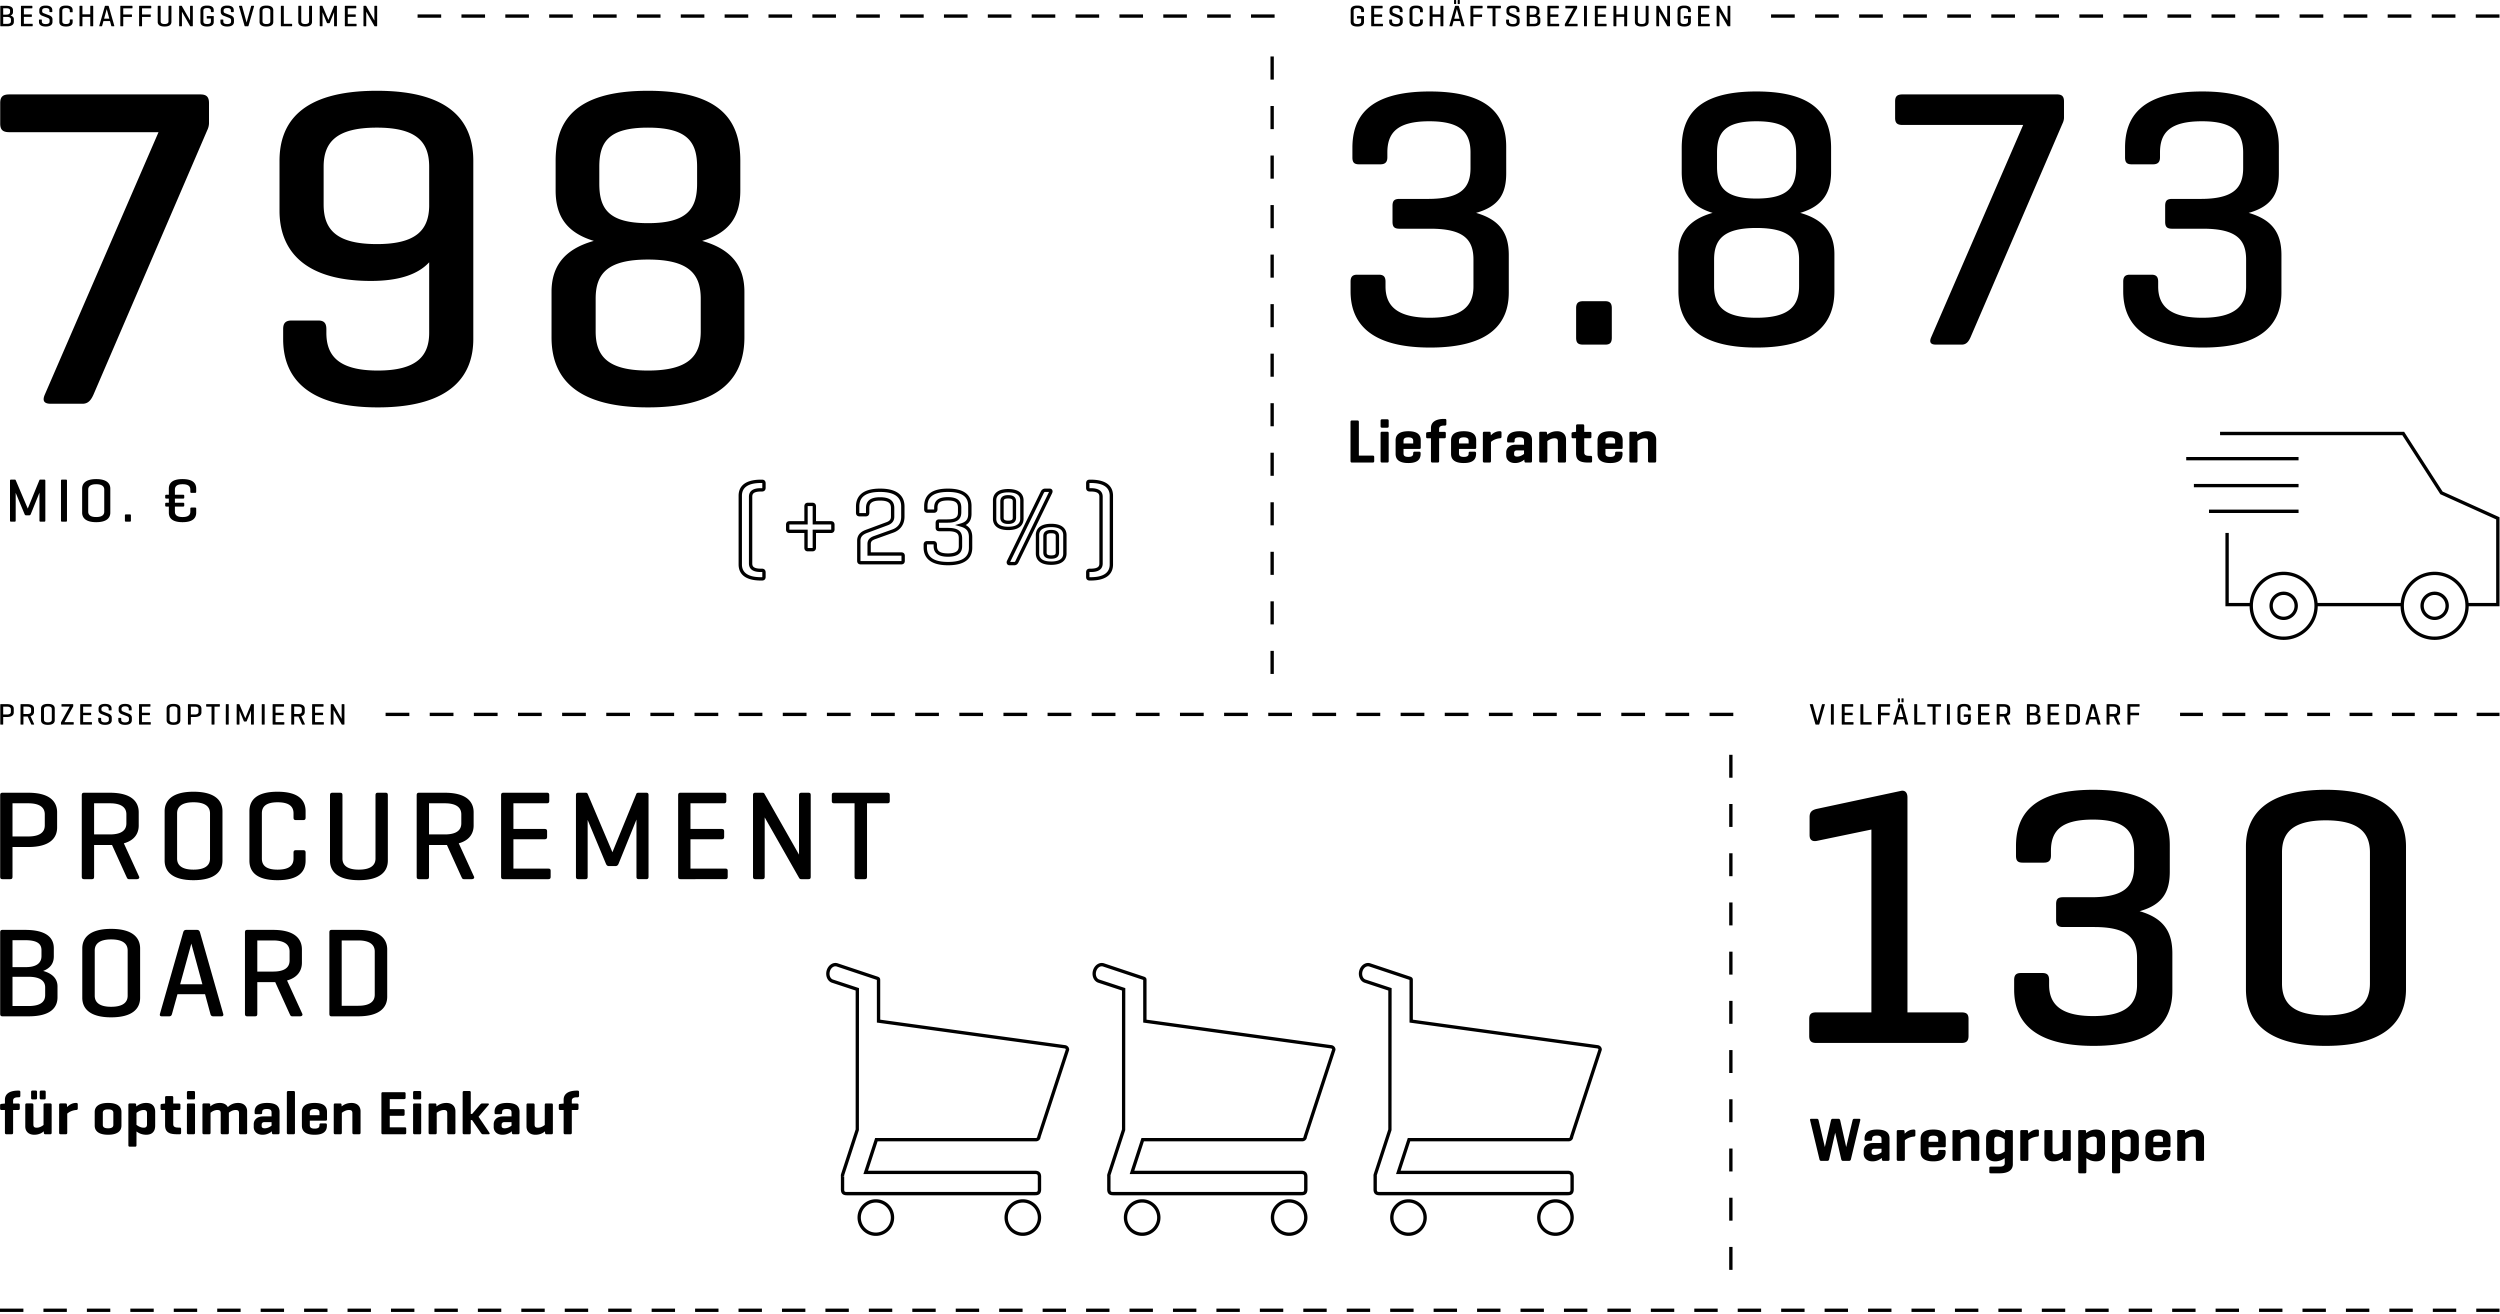 <svg xmlns="http://www.w3.org/2000/svg" width="1012" height="532"><path d="M369.301 529.727h9.47v1.354h-9.47v-1.354Zm-52.758 1.353h9.47v-1.354h-9.47v1.354Zm105.515 0h9.47v-1.354h-9.47v1.354Zm-17.586 0h9.47v-1.354h-9.47v1.354Zm-17.585 0h9.47v-1.354h-9.47v1.354Zm-35.172 0h9.47v-1.354h-9.47v1.354Zm-52.757 0h9.47v-1.354h-9.47v1.354Zm35.171 0h9.47v-1.354h-9.47v1.354Zm-316.543 0h9.47v-1.354h-9.47v1.354Zm70.343 0h9.47v-1.354h-9.47v1.354Zm-17.586 0h9.47v-1.354h-9.47v1.354Zm35.172 0h9.47v-1.354h-9.47v1.354Zm17.585 0h9.47v-1.354h-9.47v1.354Zm-70.343 0h9.47v-1.354h-9.47v1.354ZM0 531.08h9.47v-1.354H0v1.354Zm35.171 0h9.47v-1.354h-9.47v1.354Zm246.201 0h9.47v-1.354h-9.47v1.354Zm158.272 0h9.47v-1.354h-9.47v1.354Zm-211.029 0h9.47v-1.354h-9.47v1.354Zm-17.586 0h9.47v-1.354h-9.47v1.354Zm-70.343 0h9.47v-1.354h-9.47v1.354Zm123.1 0h9.47v-1.354h-9.47v1.354Zm-17.585 0h9.47v-1.354h-9.47v1.354Zm-87.929 0h9.47v-1.354h-9.47v1.354Zm17.585 0h9.47v-1.354h-9.47v1.354Zm17.586 0h9.47v-1.354h-9.47v1.354Zm457.23 0h9.47v-1.354h-9.47v1.354Zm52.757 0h9.47v-1.354h-9.47v1.354Zm17.586 0h9.47v-1.354h-9.47v1.354Zm228.615 0h9.47v-1.354h-9.47v1.354Zm-211.029 0h9.47v-1.354h-9.47v1.354Zm123.1 0h9.47v-1.354h-9.47v1.354Zm-246.201 0h9.47v-1.354h-9.47v1.354Zm140.687 0h9.47v-1.354h-9.47v1.354Zm-158.272 0h9.47v-1.354h-9.47v1.354Zm35.171 0h9.47v-1.354h-9.47v1.354Zm334.129 0h9.47v-1.354h-9.47v1.354Zm-140.686 0H836v-1.354h-9.47v1.354Zm-140.686 0h9.47v-1.354h-9.47v1.354Zm211.03 0h9.47v-1.354h-9.47v1.354Zm-17.586 0h9.47v-1.354h-9.47v1.354Zm-211.029 0h9.47v-1.354h-9.47v1.354Zm316.543 0h9.47v-1.354h-9.47v1.354Zm-175.857 0h9.47v-1.354h-9.47v1.354Zm193.443 0h9.41v-1.354h-9.41v1.354Zm-474.815 0h9.47v-1.354h-9.47v1.354Zm263.786 0h9.47v-1.354h-9.47v1.354Zm-316.544 0h9.47v-1.354h-9.47v1.354Zm369.301 0h9.47v-1.354h-9.47v1.354Zm70.343 0h9.47v-1.354h-9.47v1.354Zm-422.058 0h9.47v-1.354h-9.47v1.354Zm52.757 0h9.47v-1.354h-9.47v1.354Zm-35.171 0h9.47v-1.354h-9.47v1.354Zm70.343 0h9.47v-1.354h-9.47v1.354Zm193.443 0h9.47v-1.354h-9.47v1.354Zm-316.544 0h9.47v-1.354h-9.47v1.354Zm474.816 0h9.47v-1.354h-9.47v1.354Zm-369.301 0h9.47v-1.354h-9.47v1.354ZM780.002 5.824h-9.592v1.354h9.592V5.824Zm17.83 0h-9.592v1.354h9.592V5.824Zm178.294 0h-9.591v1.354h9.591V5.824Zm-71.318 0h-9.592v1.354h9.592V5.824Zm-35.659 0h-9.592v1.354h9.592V5.824Zm-17.829 0h-9.592v1.354h9.592V5.824Zm-106.977 0h-9.592v1.354h9.592V5.824Zm17.829 0h-9.591v1.354h9.591V5.824Zm-35.658 0h-9.592v1.354h9.592V5.824Zm89.147 0h-9.592v1.354h9.592V5.824Zm196.124 0h-9.592v1.354h9.592V5.824Zm-53.488 0h-9.592v1.354h9.592V5.824Zm-124.807 0h-9.591v1.354h9.591V5.824Zm160.466 0h-9.592v1.354h9.592V5.824Zm-106.977 0h-9.592v1.354h9.592V5.824Zm53.488 0h-9.592v1.354h9.592V5.824Zm-17.829 0h-9.592v1.354h9.592V5.824Zm-406.677 0h-9.555v1.354h9.555V5.824Zm-71.025 0h-9.555v1.354h9.555V5.824Zm-35.513 0h-9.555v1.354h9.555V5.824Zm-35.513 0h-9.555v1.354h9.555V5.824Zm17.757 0h-9.555v1.354h9.555V5.824Zm-213.077 0h-9.555v1.354h9.555V5.824Zm319.615 0h-9.555v1.354h9.555V5.824Zm-301.858 0h-9.555v1.354h9.555V5.824Zm106.538 0h-9.555v1.354h9.555V5.824Zm124.294 0h-9.555v1.354h9.555V5.824Zm-177.563 0h-9.555v1.354h9.555V5.824Zm-17.757 0h-9.555v1.354h9.555V5.824Zm88.782 0h-9.555v1.354h9.555V5.824Zm-106.538 0h-9.555v1.354h9.555V5.824Zm53.269 0h-9.555v1.354h9.555V5.824Zm17.756 0h-9.555v1.354h9.555V5.824Zm71.026 0h-9.555v1.354h9.555V5.824Zm-17.757 0h-9.555v1.354h9.555V5.824Zm124.295 0h-9.555v1.354h9.555V5.824Zm17.756 0h-9.555v1.354h9.555V5.824Zm69.002 4.917c2.097 0 2.694-.878 2.694-1.878V6.717c0-.158-.073-.22-.231-.22h-2.377c-.159 0-.232.062-.232.22v.561c0 .171.073.232.232.232h1.451v1.17c0 .658-.439 1.049-1.524 1.049-1.097 0-1.512-.402-1.512-1.061V4.327c0-.658.415-1.061 1.512-1.061s1.524.402 1.524 1.061v.342c0 .158.061.231.231.231h.708c.158 0 .219-.073.219-.231v-.537c0-.999-.597-1.877-2.694-1.877s-2.694.878-2.694 1.877v4.73c0 1 .597 1.878 2.694 1.878Zm5.836-.097h4.304c.158 0 .231-.061.231-.231v-.561c0-.171-.073-.22-.231-.22h-3.341V6.816h2.987c.17 0 .244-.073.244-.231v-.524c0-.171-.073-.231-.244-.231h-2.987V3.367h3.207c.159 0 .232-.062.232-.231v-.549c0-.171-.073-.231-.232-.231h-4.169c-.159 0-.22.073-.22.243v7.803c0 .171.061.244.22.244Zm9.811.097c2.036 0 2.731-.878 2.731-1.878V7.851c0-.902-.609-1.378-1.341-1.658l-2.219-.841c-.256-.098-.622-.256-.622-.817v-.243c0-.659.402-1.037 1.475-1.037s1.475.378 1.475 1.037v.378c0 .158.049.231.22.231h.719c.158 0 .219-.073.219-.231v-.537c0-.999-.658-1.877-2.646-1.877s-2.621.878-2.621 1.877v.695c0 .756.548 1.305 1.085 1.512l2.061.793c.475.183 1.024.39 1.024.999v.573c0 .658-.476 1.036-1.573 1.036s-1.561-.378-1.561-1.036v-.549c0-.171-.061-.244-.219-.244h-.72c-.158 0-.231.073-.231.244v.707c0 1 .707 1.878 2.743 1.878Zm8.176 0c2.097 0 2.694-.878 2.694-1.878v-.768c0-.159-.061-.231-.219-.231h-.708c-.17 0-.231.072-.231.231v.573c0 .658-.427 1.061-1.524 1.061s-1.512-.402-1.512-1.061V4.327c0-.658.415-1.061 1.512-1.061s1.524.402 1.524 1.061v.402c0 .171.061.244.231.244h.708c.158 0 .219-.073.219-.244v-.598c0-.999-.597-1.877-2.694-1.877s-2.694.878-2.694 1.877v4.73c0 1 .597 1.878 2.694 1.878Zm5.678-.097h.744c.171 0 .219-.073.219-.244V6.816h3.17V10.4c0 .171.061.244.22.244h.756c.158 0 .219-.073.219-.244V2.597c0-.17-.061-.243-.219-.243h-.756c-.159 0-.22.073-.22.243v3.207h-3.17V2.597c0-.17-.048-.243-.219-.243h-.744c-.159 0-.22.073-.22.243V10.4c0 .171.061.244.22.244Zm7.774-.232 2.231-7.827c.049-.158.134-.231.292-.231h1.024c.159 0 .244.073.293.231l2.231 7.827c.037.146-.012.231-.183.231h-.78c-.158 0-.231-.085-.268-.231l-.512-1.89h-2.646l-.524 1.89c-.036.146-.109.231-.268.231h-.719c-.159 0-.208-.085-.171-.231Zm1.939-2.841h2.134l-1.061-3.901-1.073 3.901Zm.146-5.937h.427c.171 0 .219-.061.219-.231V.244c0-.171-.048-.244-.219-.244h-.427c-.159 0-.219.073-.219.244v1.158c0 .171.061.231.219.231Zm1.475 0h.427c.159 0 .22-.061.22-.231V.244c0-.171-.061-.244-.22-.244h-.427c-.158 0-.219.073-.219.244v1.158c0 .171.061.231.219.231Zm5.166 9.01h.744c.171 0 .219-.073.219-.244V6.865h3.292c.171 0 .231-.073.231-.231v-.562c0-.17-.061-.231-.231-.231h-3.292V3.366h3.511c.159 0 .232-.062.232-.231v-.549c0-.171-.073-.231-.232-.231h-4.474c-.159 0-.22.073-.22.243v7.803c0 .171.061.244.22.244Zm6.787-7.279h1.951v7.034c0 .171.061.244.219.244h.756c.159 0 .22-.073.22-.244V3.365h1.951c.158 0 .231-.062.231-.231v-.549c0-.171-.073-.231-.231-.231h-5.096c-.171 0-.231.061-.231.231v.549c0 .17.061.231.231.231Zm10.177 7.376c2.036 0 2.731-.878 2.731-1.878V7.851c0-.902-.609-1.378-1.341-1.658l-2.219-.841c-.256-.098-.622-.256-.622-.817v-.243c0-.659.402-1.037 1.475-1.037s1.475.378 1.475 1.037v.378c0 .158.049.231.22.231h.719c.158 0 .219-.073.219-.231v-.537c0-.999-.658-1.877-2.646-1.877s-2.621.878-2.621 1.877v.695c0 .756.548 1.305 1.085 1.512l2.061.793c.475.183 1.024.39 1.024.999v.573c0 .658-.476 1.036-1.573 1.036s-1.561-.378-1.561-1.036v-.549c0-.171-.061-.244-.219-.244h-.72c-.158 0-.231.073-.231.244v.707c0 1 .707 1.878 2.743 1.878Zm5.616-.342V2.597c0-.17.061-.243.22-.243h2.158c2.097 0 2.768.78 2.768 1.768v.768c0 .635-.292 1.122-1.024 1.402.927.256 1.377.78 1.377 1.487v1.036c0 1-.67 1.829-2.768 1.829h-2.511c-.159 0-.22-.073-.22-.244Zm1.182-4.473h1.28c1.012 0 1.5-.391 1.5-1.062v-.561c0-.671-.487-.963-1.585-.963h-1.195v2.585Zm0 3.73h1.548c1.098 0 1.585-.378 1.585-1.049v-.743c0-.61-.487-1.013-1.585-1.013h-1.548v2.805Zm7.397.988h4.304c.158 0 .231-.061.231-.231v-.561c0-.171-.073-.22-.231-.22h-3.341V6.816h2.987c.17 0 .244-.073.244-.231v-.524c0-.171-.073-.231-.244-.231h-2.987V3.367h3.207c.159 0 .232-.062.232-.231v-.549c0-.171-.073-.231-.232-.231h-4.169c-.159 0-.22.073-.22.243v7.803c0 .171.061.244.22.244Zm7.067 0h4.706c.159 0 .231-.061.231-.231v-.561c0-.171-.073-.22-.231-.22h-3.511l3.499-6.315c.024-.049.049-.098.049-.183v-.549c0-.171-.073-.231-.244-.231h-4.292c-.159 0-.232.061-.232.231v.549c0 .17.073.231.232.231h3.084l-3.487 6.327a.345.345 0 0 0-.037.159v.561c0 .171.061.231.231.231Zm7.751 0h.744c.171 0 .219-.073.219-.244V2.597c0-.17-.048-.243-.219-.243h-.744c-.159 0-.22.073-.22.243V10.4c0 .171.061.244.22.244Zm4.387 0h4.304c.158 0 .231-.061.231-.231v-.561c0-.171-.073-.22-.231-.22h-3.341V6.816h2.987c.17 0 .244-.073.244-.231v-.524c0-.171-.073-.231-.244-.231h-2.987V3.367h3.207c.159 0 .232-.062.232-.231v-.549c0-.171-.073-.231-.232-.231h-4.169c-.159 0-.22.073-.22.243v7.803c0 .171.061.244.22.244Zm7.531 0h.744c.171 0 .219-.073.219-.244V6.816h3.17V10.4c0 .171.061.244.22.244h.756c.158 0 .219-.073.219-.244V2.597c0-.17-.061-.243-.219-.243h-.756c-.159 0-.22.073-.22.243v3.207h-3.17V2.597c0-.17-.048-.243-.219-.243h-.744c-.159 0-.22.073-.22.243V10.4c0 .171.061.244.22.244Zm11.224.097c2.097 0 2.779-.878 2.779-1.878V2.597c0-.17-.048-.243-.219-.243h-.744c-.159 0-.22.073-.22.243v6.072c0 .658-.5 1.061-1.597 1.061-1.085 0-1.573-.402-1.573-1.061V2.597c0-.17-.061-.243-.22-.243h-.744c-.159 0-.231.073-.231.243v6.267c0 1 .683 1.878 2.768 1.878Zm6.128-.097h.683c.159 0 .22-.073.22-.231V4.72l3.304 5.815c.049.073.098.109.22.109h.67c.17 0 .219-.073.219-.231V2.585c0-.158-.049-.231-.219-.231h-.67c-.159 0-.232.073-.232.231v5.706l-3.316-5.84c-.037-.073-.098-.098-.195-.098h-.683c-.159 0-.22.073-.22.231v7.827c0 .158.061.231.22.231Zm11.066.097c2.097 0 2.694-.878 2.694-1.878V6.717c0-.158-.073-.22-.231-.22h-2.377c-.159 0-.232.062-.232.22v.561c0 .171.073.232.232.232h1.451v1.17c0 .658-.439 1.049-1.524 1.049-1.097 0-1.512-.402-1.512-1.061V4.327c0-.658.415-1.061 1.512-1.061s1.524.402 1.524 1.061v.342c0 .158.061.231.231.231h.708c.158 0 .219-.073.219-.231v-.537c0-.999-.598-1.877-2.694-1.877s-2.694.878-2.694 1.877v4.73c0 1 .597 1.878 2.694 1.878Zm5.836-.097h4.304c.158 0 .231-.061.231-.231v-.561c0-.171-.073-.22-.231-.22h-3.341V6.816h2.987c.17 0 .244-.073.244-.231v-.524c0-.171-.073-.231-.244-.231h-2.987V3.367h3.207c.159 0 .232-.062.232-.231v-.549c0-.171-.073-.231-.232-.231h-4.169c-.159 0-.22.073-.22.243v7.803c0 .171.061.244.22.244Zm7.519 0h.683c.159 0 .22-.073.22-.231V4.72l3.304 5.815c.049.073.098.109.22.109h.67c.17 0 .219-.073.219-.231V2.585c0-.158-.049-.231-.219-.231h-.67c-.159 0-.232.073-.232.231v5.706l-3.316-5.84c-.037-.073-.098-.098-.195-.098h-.683c-.159 0-.22.073-.22.231v7.827c0 .158.061.231.22.231Zm-116.24 130.047c24.874 0 31.874-10.276 31.874-22.341v-15.043c0-8.043-2.83-14.149-13.256-17.129 9.532-2.681 12.213-8.042 12.213-16.085V59.369c0-12.064-6.255-22.342-30.98-22.342-25.022 0-31.277 10.575-31.277 22.788v3.873c0 1.936.596 2.829 2.681 2.829h8.639c1.937 0 2.83-.894 2.83-2.829v-1.937c0-8.043 4.021-12.66 16.979-12.66 12.809 0 16.682 4.617 16.682 12.66v6.255c0 8.192-4.021 12.512-17.277 12.512h-11.468c-2.085 0-2.83.744-2.83 2.83v6.404c0 2.085.745 2.83 2.83 2.83h12.511c13.404 0 17.426 4.319 17.426 12.511v10.873c0 8.042-4.766 12.659-17.724 12.659s-17.873-4.617-17.873-12.659v-1.937c0-1.937-.745-2.83-2.681-2.83h-8.788c-1.936 0-2.681.894-2.681 2.83v3.872c0 12.214 7.149 22.788 32.171 22.788Zm59.128-4.021c0 2.085.745 2.83 2.83 2.83h8.937c1.936 0 2.681-.745 2.681-2.83v-11.915c0-1.937-.745-2.83-2.681-2.83h-8.937c-2.085 0-2.83.894-2.83 2.83v11.915Zm72.979 4.021c-24.874 0-31.576-10.724-31.576-22.937v-14.895c0-7.894 3.724-13.852 13.852-16.682-9.383-2.829-12.511-8.638-12.511-16.532v-9.681c0-12.214 5.362-22.938 30.235-22.938s30.235 10.724 30.235 22.938v9.681c0 7.895-2.979 13.703-12.511 16.532 10.128 2.83 13.852 8.788 13.852 16.682v14.895c0 12.213-6.702 22.937-31.575 22.937Zm-15.937-73.279c0 8.192 2.979 12.958 15.937 12.958s16.085-4.766 16.085-12.958v-5.511c0-8.042-3.128-12.809-16.085-12.809s-15.937 4.767-15.937 12.809v5.511Zm15.937 61.215c13.255 0 17.277-4.766 17.277-12.809v-10.724c0-8.191-4.021-12.809-17.277-12.809s-17.128 4.617-17.128 12.809v10.724c0 8.043 3.873 12.809 17.128 12.809Zm59.127-78.045h48.853l-37.235 85.939c-.894 2.085-.149 2.979 1.936 2.979h10.426c1.937 0 2.83-1.341 3.575-2.979l37.235-86.535c.298-.596.596-1.489.596-2.383v-6.554c0-2.085-.894-2.83-2.83-2.83h-62.555c-2.085 0-2.979.745-2.979 2.83v6.702c0 2.086.894 2.83 2.979 2.83Zm121.533 90.109c24.874 0 31.874-10.276 31.874-22.341v-15.043c0-8.043-2.83-14.149-13.256-17.129 9.532-2.681 12.213-8.042 12.213-16.085V59.369c0-12.064-6.255-22.342-30.98-22.342-25.022 0-31.277 10.575-31.277 22.788v3.873c0 1.936.596 2.829 2.681 2.829h8.639c1.937 0 2.83-.894 2.83-2.829v-1.937c0-8.043 4.021-12.66 16.979-12.66 12.809 0 16.682 4.617 16.682 12.66v6.255c0 8.192-4.021 12.512-17.277 12.512h-11.468c-2.085 0-2.83.744-2.83 2.83v6.404c0 2.085.745 2.83 2.83 2.83h12.511c13.404 0 17.426 4.319 17.426 12.511v10.873c0 8.042-4.766 12.659-17.724 12.659s-17.873-4.617-17.873-12.659v-1.937c0-1.937-.745-2.83-2.681-2.83h-8.788c-1.936 0-2.681.894-2.681 2.83v3.872c0 12.214 7.149 22.788 32.171 22.788ZM547.21 187.239h8.444c.426 0 .626-.176.626-.626v-1.579c0-.451-.201-.601-.626-.601h-5.587v-13.58c0-.451-.15-.651-.601-.651h-2.18c-.451 0-.601.2-.601.651v15.734c0 .426.15.651.526.651Zm14.93-16.862c0-.45-.15-.651-.576-.651h-2.08c-.451 0-.626.201-.626.651v2.155c0 .426.176.602.626.602h2.08c.426 0 .576-.176.576-.602v-2.155Zm-.577 4.385h-2.08c-.451 0-.626.176-.626.627v11.199c0 .451.176.651.626.651h2.08c.426 0 .576-.2.576-.651v-11.199c0-.451-.15-.627-.576-.627Zm6.588 6.966v1.854c0 .877.476 1.378 1.955 1.378s1.954-.501 1.954-1.378v-.125c0-.426.175-.626.626-.626h1.754c.426 0 .626.2.626.626v.275c0 2.255-1.303 3.708-4.986 3.708s-5.136-1.453-5.136-3.708v-5.487c0-2.229 1.479-3.683 5.162-3.683 3.658 0 5.011 1.453 5.011 3.683v2.907c0 .4-.15.576-.551.576h-6.414Zm0-2.206h3.909v-1.103c0-.877-.551-1.378-1.954-1.378-1.428 0-1.955.501-1.955 1.378v1.103Zm11.723 7.717h2.08c.451 0 .602-.2.602-.651v-9.17h2.08c.426 0 .626-.176.626-.627v-1.402c0-.427-.2-.576-.626-.576h-2.08v-1.178c0-.928.651-1.354 2.08-1.354h.225c.426 0 .626-.2.626-.651v-1.453c0-.451-.2-.602-.626-.602h-.225c-3.683 0-5.387 1.453-5.387 3.684v1.554h-.075l-1.278.125c-.426.05-.601.175-.601.602v1.252c0 .451.175.627.601.627h1.353v9.17c0 .451.175.651.626.651Zm10.721-5.511v1.854c0 .877.476 1.378 1.955 1.378s1.954-.501 1.954-1.378v-.125c0-.426.175-.626.626-.626h1.754c.426 0 .626.2.626.626v.275c0 2.255-1.303 3.708-4.986 3.708s-5.136-1.453-5.136-3.708v-5.487c0-2.229 1.479-3.683 5.162-3.683 3.658 0 5.011 1.453 5.011 3.683v2.907c0 .4-.15.576-.551.576h-6.414Zm0-2.206h3.909v-1.103c0-.877-.551-1.378-1.954-1.378-1.428 0-1.955.501-1.955 1.378v1.103Zm12.95 7.066v-7.692c.551-.501 1.804-1.327 3.608-1.478.451-.025.651-.201.651-.651v-1.604c0-.426-.2-.602-.651-.602-1.804 0-3.006.978-3.658 1.679l-.075-.877c-.025-.426-.15-.602-.602-.602h-1.929c-.451 0-.626.176-.626.602v11.225c0 .451.176.651.626.651h2.08c.426 0 .576-.2.576-.651Zm9.769.851c-2.455 0-3.608-1.478-3.608-3.132v-1.127c0-1.679 1.278-3.157 3.758-3.157h3.458v-1.604c0-.902-.426-1.403-1.879-1.403-1.428 0-1.929.401-1.929 1.303v.176c0 .451-.175.626-.602.626h-1.854c-.451 0-.601-.175-.601-.626v-.326c0-2.229 1.478-3.607 5.061-3.607 3.658 0 5.036 1.378 5.036 3.607v8.419c0 .451-.175.651-.602.651h-1.879c-.451 0-.551-.2-.602-.651l-.05-.526c-.727.602-1.955 1.378-3.708 1.378Zm.852-2.605c1.152 0 2.18-.651 2.756-1.077v-1.429h-2.806c-.977 0-1.203.477-1.203 1.128v.4c0 .752.501.978 1.253.978Zm8.916-9.471v11.225c0 .451.176.651.626.651h2.08c.426 0 .576-.2.576-.651v-8.043c.526-.4 1.654-1.127 2.907-1.127 1.077 0 1.353.426 1.353 1.328v7.842c0 .451.201.651.652.651h2.029c.451 0 .626-.2.626-.651v-8.669c0-1.954-1.328-3.357-3.633-3.357-2.029 0-3.307.827-4.009 1.403l-.05-.602c-.025-.426-.15-.602-.602-.602h-1.929c-.451 0-.626.176-.626.602Zm19.715 11.876h1.052c.451 0 .626-.176.626-.626v-1.453c0-.451-.175-.627-.626-.627h-.551c-1.403 0-2.004-.426-2.004-1.353v-5.763h2.28c.426 0 .626-.176.626-.627v-1.402c0-.427-.201-.576-.626-.576h-2.28v-2.406c0-.45-.15-.626-.602-.626h-2.08c-.451 0-.626.176-.626.626v2.406h-.075l-1.153.125c-.426.05-.601.175-.601.602v1.252c0 .451.175.627.601.627h1.228v6.113c0 2.455 1.127 3.708 4.811 3.708Zm7.088-5.511v1.854c0 .877.476 1.378 1.955 1.378s1.954-.501 1.954-1.378v-.125c0-.426.175-.626.626-.626h1.754c.426 0 .626.2.626.626v.275c0 2.255-1.303 3.708-4.986 3.708s-5.136-1.453-5.136-3.708v-5.487c0-2.229 1.479-3.683 5.162-3.683 3.658 0 5.011 1.453 5.011 3.683v2.907c0 .4-.15.576-.551.576h-6.414Zm0-2.206h3.909v-1.103c0-.877-.551-1.378-1.954-1.378-1.428 0-1.955.501-1.955 1.378v1.103Zm20.542 7.066v-8.669c0-1.954-1.328-3.357-3.633-3.357-2.029 0-3.307.827-4.009 1.403l-.05-.602c-.025-.426-.15-.602-.602-.602h-1.929c-.451 0-.626.176-.626.602v11.225c0 .451.176.651.626.651h2.08c.426 0 .576-.2.576-.651v-8.043c.526-.4 1.654-1.127 2.907-1.127 1.077 0 1.353.426 1.353 1.328v7.842c0 .451.201.651.652.651h2.029c.451 0 .626-.2.626-.651ZM.641 449.324h1.353v9.17c0 .451.175.651.626.651H4.7c.451 0 .602-.2.602-.651v-9.17h2.08c.426 0 .626-.176.626-.627v-1.402c0-.427-.2-.576-.626-.576h-2.08v-1.178c0-.928.651-1.354 2.08-1.354h.225c.426 0 .626-.2.626-.651v-1.453c0-.451-.2-.602-.626-.602h-.225c-3.683 0-5.387 1.453-5.387 3.684v1.554H1.92l-1.278.125c-.426.05-.601.175-.601.602v1.252c0 .451.175.627.601.627Zm16.059-7.867c-.451 0-.626.175-.626.626v2.33c0 .451.175.627.626.627h1.228c.426 0 .576-.176.576-.627v-2.33c0-.451-.15-.626-.576-.626H16.7Zm1.052 17.063c.05.45.175.626.626.626h1.929c.426 0 .602-.176.602-.626v-11.225c0-.451-.175-.627-.602-.627h-2.079c-.451 0-.602.176-.602.627v8.093c-.501.4-1.528 1.102-2.756 1.102-1.052 0-1.353-.426-1.353-1.327v-7.867c0-.451-.201-.627-.626-.627h-2.055c-.426 0-.601.176-.601.627v8.693c0 1.955 1.328 3.357 3.608 3.357 2.004 0 3.207-.802 3.858-1.378l.05.552Zm-4.56-17.063c-.451 0-.602.175-.602.626v2.33c0 .451.15.627.602.627h1.228c.426 0 .576-.176.576-.627v-2.33c0-.451-.15-.626-.576-.626h-1.228Zm17.635 5.011c-1.804 0-3.006.978-3.658 1.679l-.075-.877c-.025-.426-.15-.602-.602-.602h-1.929c-.451 0-.626.176-.626.602v11.225c0 .451.176.651.626.651h2.08c.426 0 .576-.2.576-.651v-7.692c.551-.501 1.804-1.327 3.608-1.478.451-.025.651-.201.651-.651v-1.604c0-.426-.2-.602-.651-.602Zm18.336 3.682v5.487c0 2.255-1.729 3.708-5.412 3.708s-5.412-1.453-5.412-3.708v-5.487c0-2.229 1.729-3.683 5.412-3.683s5.412 1.453 5.412 3.683Zm-3.283.277c0-.928-.727-1.354-2.129-1.354s-2.13.426-2.13 1.354v4.936c0 .952.727 1.378 2.13 1.378s2.129-.426 2.129-1.378v-4.936Zm16.935-.301v5.562c0 2.23-1.153 3.658-3.633 3.658-1.954 0-3.207-.802-3.934-1.328v5.537c0 .451-.15.627-.576.627h-2.08c-.451 0-.626-.176-.626-.627v-16.26c0-.451.176-.627.626-.627h1.929c.451 0 .577.176.602.627l.05.601c.702-.551 1.955-1.428 4.009-1.428 2.48 0 3.633 1.428 3.633 3.658Zm-3.308.501c0-.651-.2-1.303-1.353-1.303-1.278 0-2.38.751-2.907 1.152v4.86c.526.401 1.629 1.152 2.907 1.152 1.152 0 1.353-.651 1.353-1.327v-4.535Zm13.176 8.519c.451 0 .626-.176.626-.626v-1.453c0-.451-.175-.627-.626-.627h-.551c-1.403 0-2.004-.426-2.004-1.353v-5.763h2.28c.426 0 .626-.176.626-.627v-1.402c0-.427-.2-.576-.626-.576h-2.28v-2.406c0-.45-.15-.626-.602-.626h-2.08c-.451 0-.626.176-.626.626v2.406h-.075l-1.153.125c-.426.05-.601.175-.601.602v1.252c0 .451.175.627.601.627h1.228v6.113c0 2.455 1.128 3.708 4.811 3.708h1.053Zm5.685-12.478h-2.08c-.451 0-.626.176-.626.627v11.199c0 .451.176.651.626.651h2.08c.426 0 .576-.2.576-.651v-11.199c0-.451-.15-.627-.576-.627Zm.576-4.385c0-.45-.15-.651-.576-.651h-2.08c-.451 0-.626.201-.626.651v2.155c0 .426.176.602.626.602h2.08c.426 0 .576-.176.576-.602v-2.155Zm17.462 4.185c-2.38 0-3.583 1.152-4.184 1.679-.526-1.027-1.654-1.679-3.207-1.679-2.03 0-3.207.827-3.884 1.403l-.025-.602c-.025-.426-.15-.602-.602-.602h-1.929c-.451 0-.626.176-.626.602v11.225c0 .451.176.651.626.651h2.08c.426 0 .576-.2.576-.651v-8.043c.476-.426 1.503-1.127 2.756-1.127 1.077 0 1.353.426 1.353 1.328v7.842c0 .451.2.651.651.651h2.029c.451 0 .626-.2.626-.651v-7.867c0-.05 0-.125-.025-.176.476-.4 1.503-1.127 2.781-1.127 1.052 0 1.353.426 1.353 1.328v7.842c0 .451.175.651.626.651h2.055c.426 0 .601-.2.601-.651v-8.669c0-1.954-1.328-3.357-3.633-3.357Zm9.916 12.878c-2.455 0-3.608-1.478-3.608-3.132v-1.127c0-1.679 1.278-3.157 3.758-3.157h3.458v-1.604c0-.902-.426-1.403-1.879-1.403-1.428 0-1.929.401-1.929 1.303v.176c0 .451-.175.626-.602.626h-1.854c-.451 0-.601-.175-.601-.626v-.326c0-2.229 1.478-3.607 5.061-3.607 3.658 0 5.036 1.378 5.036 3.607v8.419c0 .451-.176.651-.602.651h-1.879c-.451 0-.551-.2-.602-.651l-.05-.526c-.727.602-1.955 1.378-3.708 1.378Zm.852-2.606c1.152 0 2.18-.651 2.756-1.077v-1.429h-2.806c-.977 0-1.203.477-1.203 1.128v.4c0 .752.501.978 1.253.978Zm11.647-15.108h-2.08c-.451 0-.626.201-.626.651v16.211c0 .451.176.651.626.651h2.08c.426 0 .576-.2.576-.651v-16.211c0-.45-.15-.651-.576-.651Zm3.381 14.006v-5.487c0-2.229 1.479-3.683 5.162-3.683 3.658 0 5.011 1.453 5.011 3.683v2.907c0 .4-.15.576-.551.576h-6.414v1.854c0 .877.476 1.378 1.955 1.378s1.954-.501 1.954-1.378v-.125c0-.426.175-.626.626-.626h1.754c.426 0 .626.2.626.626v.275c0 2.255-1.303 3.708-4.986 3.708s-5.136-1.453-5.136-3.708Zm3.207-4.209h3.909v-1.103c0-.877-.551-1.378-1.954-1.378-1.428 0-1.955.501-1.955 1.378v1.103Zm17.235-.777v7.842c0 .451.201.651.652.651h2.029c.451 0 .626-.2.626-.651v-8.669c0-1.954-1.328-3.357-3.633-3.357-2.029 0-3.307.827-4.009 1.403l-.05-.602c-.025-.426-.15-.602-.602-.602h-1.929c-.451 0-.626.176-.626.602v11.225c0 .451.176.651.626.651h2.08c.426 0 .576-.2.576-.651v-8.043c.526-.4 1.654-1.127 2.907-1.127 1.077 0 1.353.426 1.353 1.328Zm21.793 7.868v-1.579c0-.451-.175-.601-.626-.601h-6.038v-4.661h5.362c.451 0 .651-.175.651-.601v-1.504c0-.451-.2-.601-.651-.601h-5.362v-4.06h5.788c.426 0 .626-.175.626-.626v-1.579c0-.45-.2-.601-.626-.601h-8.569c-.451 0-.601.2-.601.651v15.734c0 .451.15.651.601.651h8.819c.451 0 .626-.176.626-.626Zm5.483-11.852h-2.08c-.451 0-.626.176-.626.627v11.199c0 .451.176.651.626.651h2.08c.426 0 .576-.2.576-.651v-11.199c0-.451-.15-.627-.576-.627Zm0-5.036h-2.08c-.451 0-.626.201-.626.651v2.155c0 .426.176.602.626.602h2.08c.426 0 .576-.176.576-.602v-2.155c0-.45-.15-.651-.576-.651Zm6.864 16.862v-8.043c.526-.4 1.654-1.127 2.907-1.127 1.077 0 1.353.426 1.353 1.328v7.842c0 .451.201.651.652.651h2.029c.451 0 .626-.2.626-.651v-8.669c0-1.954-1.328-3.357-3.633-3.357-2.029 0-3.307.827-4.009 1.403l-.05-.602c-.025-.426-.15-.602-.602-.602h-1.929c-.451 0-.626.176-.626.602v11.225c0 .451.176.651.626.651h2.08c.426 0 .576-.2.576-.651Zm18.738.652h2.28c.426 0 .501-.326.3-.626l-4.384-6.465 4.059-4.76c.251-.301.125-.627-.3-.627h-2.255c-.451 0-.727.326-1.002.627l-3.107 3.633h-.551v-8.669c0-.426-.15-.627-.576-.627h-2.08c-.451 0-.626.201-.626.627v16.261c0 .426.176.626.626.626h2.08c.426 0 .576-.2.576-.626v-5.111h.551l3.508 5.111c.226.325.476.626.902.626Zm14.779-9.071v8.419c0 .451-.176.651-.602.651h-1.879c-.451 0-.551-.2-.602-.651l-.05-.526c-.727.602-1.955 1.378-3.708 1.378-2.455 0-3.608-1.478-3.608-3.132v-1.127c0-1.679 1.278-3.157 3.758-3.157h3.458v-1.604c0-.902-.426-1.403-1.879-1.403-1.428 0-1.929.401-1.929 1.303v.176c0 .451-.175.626-.602.626h-1.854c-.451 0-.601-.175-.601-.626v-.326c0-2.229 1.478-3.607 5.061-3.607 3.658 0 5.036 1.378 5.036 3.607Zm-3.232 4.159h-2.806c-.977 0-1.203.477-1.203 1.128v.4c0 .752.501.978 1.253.978 1.152 0 2.18-.651 2.756-1.077v-1.429Zm16.133-7.566h-2.08c-.451 0-.602.176-.602.627v8.093c-.501.4-1.528 1.102-2.756 1.102-1.052 0-1.353-.426-1.353-1.327v-7.867c0-.451-.201-.627-.626-.627h-2.055c-.426 0-.601.176-.601.627v8.693c0 1.955 1.328 3.357 3.608 3.357 2.004 0 3.207-.802 3.858-1.378l.05.552c.05.45.175.626.626.626h1.93c.426 0 .601-.176.601-.626v-11.225c0-.451-.175-.627-.601-.627Zm7.663 12.478c.451 0 .602-.2.602-.651v-9.17h2.079c.426 0 .626-.176.626-.627v-1.402c0-.427-.2-.576-.626-.576h-2.079v-1.178c0-.928.651-1.354 2.079-1.354h.226c.426 0 .626-.2.626-.651v-1.453c0-.451-.2-.602-.626-.602h-.226c-3.683 0-5.387 1.453-5.387 3.684v1.554h-.075l-1.278.125c-.426.05-.601.175-.601.602v1.252c0 .451.175.627.601.627h1.353v9.17c0 .451.176.651.626.651h2.08Zm737.383-169.288h9.253v-1.354h-9.253v1.354Zm-51.457-1.353v1.354h9.253v-1.354h-9.253Zm-17.153 1.353h9.253v-1.354h-9.253v1.354Zm102.915-1.353v1.354h9.247v-1.354h-9.247Zm-120.068 1.353h9.253v-1.354h-9.253v1.354Zm60.711-1.353h-9.253v1.354h9.253v-1.354Zm7.899 0v1.354h9.253v-1.354h-9.253Zm34.305 1.353h9.253v-1.354H985.4v1.354Zm-247.627-4.824c-.158 0-.231.085-.268.231l-1.816 6.534-1.805-6.534c-.037-.146-.11-.231-.268-.231h-.817c-.159 0-.219.073-.171.231l2.231 7.827c.049.158.134.231.292.231h1.024c.159 0 .244-.073.293-.231l2.231-7.827c.049-.158-.012-.231-.183-.231h-.744Zm3.593 0c-.159 0-.22.073-.22.243v7.803c0 .171.061.244.22.244h.744c.171 0 .219-.073.219-.244v-7.803c0-.17-.048-.243-.219-.243h-.744Zm4.399 8.29h4.304c.158 0 .231-.061.231-.231v-.561c0-.171-.073-.22-.231-.22h-3.341v-2.816h2.987c.17 0 .244-.073.244-.231v-.524c0-.171-.073-.231-.244-.231h-2.987v-2.463h3.207c.159 0 .232-.062.232-.231v-.549c0-.171-.073-.231-.232-.231h-4.169c-.159 0-.22.073-.22.243v7.803c0 .171.061.244.22.244Zm8.299-8.29h-.744c-.171 0-.232.073-.232.243v7.803c0 .159.061.244.195.244h4.121c.159 0 .232-.061.232-.231v-.561c0-.171-.073-.22-.232-.22h-3.121v-7.035c0-.17-.061-.243-.219-.243Zm6.153.243v7.803c0 .171.061.244.22.244h.744c.171 0 .219-.073.219-.244v-3.535h3.292c.171 0 .231-.073.231-.231v-.562c0-.17-.061-.231-.231-.231H761.4v-2.475h3.511c.159 0 .232-.062.232-.231v-.549c0-.171-.073-.231-.232-.231h-4.474c-.159 0-.22.073-.22.243Zm9.713-2.596c-.158 0-.219.073-.219.244v1.158c0 .171.061.231.219.231h.427c.159 0 .22-.061.22-.231v-1.158c0-.171-.061-.244-.22-.244h-.427Zm-3.56 10.412 2.231-7.827c.049-.158.134-.231.292-.231h1.024c.159 0 .244.073.293.231l2.231 7.827c.037.146-.012.231-.183.231h-.78c-.158 0-.231-.085-.268-.231l-.512-1.89h-2.646l-.524 1.89c-.037.146-.109.231-.268.231h-.719c-.159 0-.208-.085-.171-.231Zm1.939-2.841h2.134l-1.061-3.901-1.073 3.901Zm.146-7.571c-.159 0-.219.073-.219.244v1.158c0 .171.061.231.219.231h.427c.17 0 .219-.061.219-.231v-1.158c0-.171-.049-.244-.219-.244h-.427Zm7.409 2.353h-.744c-.171 0-.232.073-.232.243v7.803c0 .159.061.244.195.244h4.121c.159 0 .232-.061.232-.231v-.561c0-.171-.073-.22-.232-.22h-3.121v-7.035c0-.17-.061-.243-.219-.243Zm6.702 8.29h.756c.159 0 .22-.073.22-.244v-7.034h1.951c.158 0 .231-.062.231-.231v-.549c0-.171-.073-.231-.231-.231h-5.096c-.171 0-.231.061-.231.231v.549c0 .17.061.231.231.231h1.951v7.034c0 .171.061.244.219.244Zm5.776-8.29c-.159 0-.22.073-.22.243v7.803c0 .171.061.244.22.244h.744c.171 0 .219-.073.219-.244v-7.803c0-.17-.048-.243-.219-.243h-.744Zm8.508 2.548h.708c.158 0 .219-.073.219-.231v-.537c0-.999-.597-1.877-2.694-1.877s-2.694.878-2.694 1.877v4.73c0 1 .597 1.878 2.694 1.878s2.694-.878 2.694-1.878v-2.146c0-.158-.073-.22-.231-.22h-2.377c-.159 0-.232.062-.232.22v.561c0 .171.073.232.232.232h1.451v1.17c0 .658-.439 1.049-1.524 1.049-1.097 0-1.512-.402-1.512-1.061v-4.341c0-.658.415-1.061 1.512-1.061s1.524.402 1.524 1.061v.342c0 .158.061.231.231.231Zm8.262-1.536c.159 0 .232-.062.232-.231v-.549c0-.171-.073-.231-.232-.231h-4.169c-.159 0-.22.073-.22.243v7.803c0 .171.061.244.22.244h4.304c.158 0 .231-.061.231-.231v-.561c0-.171-.073-.22-.231-.22h-3.341v-2.816h2.987c.17 0 .244-.073.244-.231v-.524c0-.171-.073-.231-.244-.231h-2.987v-2.463h3.207Zm7.189 3.84 1.463 3.194c.061.146-.049.244-.219.244h-.744c-.159 0-.183-.098-.256-.244l-1.377-3.035h-1.719v3.035c0 .171-.048.244-.219.244h-.744c-.159 0-.22-.073-.22-.244v-7.803c0-.17.061-.243.22-.243h2.475c2.097 0 2.767.878 2.767 1.877v1.269c0 .731-.378 1.414-1.426 1.706Zm.244-2.78c0-.658-.487-1.061-1.584-1.061h-1.512v2.987h1.512c1.097 0 1.584-.391 1.584-1.062v-.865Zm12.077 1.866c.927.256 1.377.78 1.377 1.487v1.036c0 1-.67 1.829-2.768 1.829h-2.511c-.159 0-.22-.073-.22-.244v-7.803c0-.17.061-.243.22-.243h2.158c2.097 0 2.768.78 2.768 1.768v.768c0 .635-.292 1.122-1.024 1.402Zm-2.939-.366h1.28c1.012 0 1.5-.391 1.5-1.062v-.561c0-.671-.487-.963-1.585-.963h-1.195v2.585Zm1.548.926h-1.548v2.805h1.548c1.098 0 1.585-.378 1.585-1.049v-.743c0-.61-.487-1.013-1.585-1.013Zm10.03-3.486c.159 0 .232-.062.232-.231v-.549c0-.171-.073-.231-.232-.231h-4.169c-.159 0-.22.073-.22.243v7.803c0 .171.061.244.22.244h4.304c.158 0 .231-.061.231-.231v-.561c0-.171-.073-.22-.231-.22h-3.341v-2.816h2.987c.17 0 .244-.073.244-.231v-.524c0-.171-.073-.231-.244-.231h-2.987v-2.463h3.207Zm3.154 7.034v-7.803c0-.17.061-.243.22-.243h2.548c2.085 0 2.78.878 2.78 1.877v4.535c0 1-.695 1.878-2.78 1.878h-2.572c-.146 0-.195-.085-.195-.244Zm1.183-.768h1.585c1.098 0 1.585-.402 1.585-1.061v-4.146c0-.658-.487-1.061-1.585-1.061h-1.585v6.267Zm6.798 1.012c-.159 0-.208-.085-.171-.231l2.231-7.827c.049-.158.134-.231.292-.231h1.024c.159 0 .244.073.293.231l2.231 7.827c.037.146-.012.231-.183.231h-.78c-.158 0-.231-.085-.268-.231l-.512-1.89h-2.646l-.524 1.89c-.037.146-.109.231-.268.231h-.719Zm1.768-3.072h2.134l-1.061-3.901-1.073 3.901Zm6.58 2.828v-7.803c0-.17.061-.243.22-.243h2.475c2.097 0 2.767.878 2.767 1.877v1.269c0 .731-.378 1.414-1.426 1.706l1.463 3.194c.061.146-.049.244-.219.244h-.744c-.159 0-.183-.098-.256-.244l-1.377-3.035h-1.719v3.035c0 .171-.048.244-.219.244h-.744c-.159 0-.22-.073-.22-.244Zm1.183-4.047h1.512c1.097 0 1.584-.391 1.584-1.062v-.865c0-.658-.487-1.061-1.584-1.061h-1.512v2.987Zm11.956-2.987c.159 0 .232-.062.232-.231v-.549c0-.171-.073-.231-.232-.231h-4.474c-.159 0-.22.073-.22.243v7.803c0 .171.061.244.22.244h.744c.171 0 .219-.073.219-.244v-3.535h3.292c.171 0 .231-.073.231-.231v-.562c0-.17-.061-.231-.231-.231h-3.292v-2.475h3.511ZM735.201 422.181h58.832c1.937 0 2.83-.745 2.83-2.83v-6.852c0-2.085-.894-2.681-2.83-2.681h-21.894v-86.981c0-2.532-1.49-2.979-2.681-2.681l-34.107 7.298c-1.788.447-2.83 1.191-2.83 3.276v7.299c0 1.936 1.042 2.681 2.83 2.383l22.192-4.617v74.023h-22.341c-1.937 0-2.83.596-2.83 2.681v6.852c0 2.085.894 2.83 2.83 2.83Zm91.596-28.299h-8.788c-1.936 0-2.681.894-2.681 2.83v3.872c0 12.214 7.149 22.788 32.171 22.788 24.874 0 31.874-10.276 31.874-22.341v-15.043c0-8.043-2.83-14.149-13.256-17.129 9.532-2.681 12.213-8.042 12.213-16.085V342.05c0-12.064-6.255-22.342-30.98-22.342-25.022 0-31.277 10.575-31.277 22.788v3.873c0 1.936.596 2.829 2.681 2.829h8.639c1.937 0 2.83-.894 2.83-2.829v-1.937c0-8.043 4.021-12.66 16.979-12.66 12.809 0 16.682 4.617 16.682 12.66v6.256c0 8.191-4.021 12.511-17.277 12.511h-11.468c-2.085 0-2.83.744-2.83 2.83v6.404c0 2.085.745 2.83 2.83 2.83h12.511c13.404 0 17.426 4.319 17.426 12.511v10.873c0 8.042-4.766 12.659-17.724 12.659s-17.873-4.617-17.873-12.659v-1.937c0-1.937-.745-2.83-2.681-2.83Zm114.682-74.173c24.873 0 32.469 10.724 32.469 22.938v57.789c0 12.213-7.596 22.937-32.469 22.937s-32.32-10.724-32.32-22.937v-57.789c0-12.214 7.447-22.938 32.32-22.938Zm-17.724 78.343c0 8.043 4.468 12.958 17.724 12.958s17.873-4.915 17.873-12.958V345.03c0-8.043-4.617-12.958-17.873-12.958s-17.724 4.915-17.724 12.958v53.022ZM.112 10.399V2.597c0-.17.061-.243.22-.243H2.49c2.097 0 2.768.78 2.768 1.768v.768c0 .635-.292 1.122-1.024 1.402.926.256 1.377.78 1.377 1.487v1.036c0 1-.67 1.829-2.768 1.829H.332c-.159 0-.22-.073-.22-.244Zm1.183-4.473h1.28c1.012 0 1.5-.391 1.5-1.062v-.561c0-.671-.487-.963-1.585-.963H1.295v2.585Zm0 3.73h1.548c1.098 0 1.585-.378 1.585-1.049v-.743c0-.61-.487-1.013-1.585-1.013H1.295v2.805Zm7.409.988h4.304c.158 0 .231-.061.231-.231v-.561c0-.171-.073-.22-.231-.22H9.667V6.816h2.987c.17 0 .244-.073.244-.231v-.524c0-.171-.073-.231-.244-.231H9.667V3.367h3.207c.159 0 .232-.062.232-.231v-.549c0-.171-.073-.231-.232-.231H8.705c-.159 0-.22.073-.22.243v7.803c0 .171.061.244.22.244Zm9.81.097c2.036 0 2.731-.878 2.731-1.878V7.851c0-.902-.609-1.378-1.341-1.658l-2.219-.841c-.256-.098-.622-.256-.622-.817v-.243c0-.659.402-1.037 1.475-1.037s1.475.378 1.475 1.037v.378c0 .158.049.231.22.231h.719c.158 0 .219-.073.219-.231v-.537c0-.999-.658-1.877-2.646-1.877s-2.621.878-2.621 1.877v.695c0 .756.548 1.305 1.085 1.512l2.061.793c.475.183 1.024.39 1.024.999v.573c0 .658-.476 1.036-1.573 1.036s-1.561-.378-1.561-1.036v-.549c0-.171-.061-.244-.219-.244h-.72c-.158 0-.231.073-.231.244v.707c0 1 .707 1.878 2.743 1.878Zm8.202 0c2.097 0 2.694-.878 2.694-1.878v-.768c0-.159-.061-.231-.219-.231h-.708c-.17 0-.231.072-.231.231v.573c0 .658-.427 1.061-1.524 1.061s-1.512-.402-1.512-1.061V4.327c0-.658.415-1.061 1.512-1.061s1.524.402 1.524 1.061v.402c0 .171.061.244.231.244h.708c.158 0 .219-.073.219-.244v-.598c0-.999-.597-1.877-2.694-1.877s-2.694.878-2.694 1.877v4.73c0 1 .597 1.878 2.694 1.878Zm5.689-.097h.744c.171 0 .219-.073.219-.244V6.816h3.17V10.4c0 .171.061.244.22.244h.756c.158 0 .219-.073.219-.244V2.597c0-.17-.061-.243-.219-.243h-.756c-.159 0-.22.073-.22.243v3.207h-3.17V2.597c0-.17-.048-.243-.219-.243h-.744c-.159 0-.22.073-.22.243V10.4c0 .171.061.244.22.244Zm7.786-.232 2.231-7.827c.049-.158.134-.231.292-.231h1.024c.159 0 .244.073.293.231l2.231 7.827c.037.146-.012.231-.183.231h-.78c-.158 0-.231-.085-.268-.231l-.512-1.89h-2.646l-.524 1.89c-.037.146-.109.231-.268.231h-.719c-.159 0-.208-.085-.171-.231Zm1.939-2.841h2.134L43.203 3.67 42.13 7.571Zm6.799 3.073h.744c.171 0 .219-.073.219-.244V6.865h3.292c.171 0 .231-.073.231-.231v-.562c0-.17-.061-.231-.231-.231h-3.292V3.366h3.511c.159 0 .232-.062.232-.231v-.549c0-.171-.073-.231-.232-.231h-4.474c-.159 0-.22.073-.22.243v7.803c0 .171.061.244.22.244Zm7.604 0h.744c.171 0 .219-.073.219-.244V6.865h3.292c.171 0 .231-.073.231-.231v-.562c0-.17-.061-.231-.231-.231h-3.292V3.366h3.511c.159 0 .232-.062.232-.231v-.549c0-.171-.073-.231-.232-.231h-4.474c-.159 0-.22.073-.22.243v7.803c0 .171.061.244.22.244Zm10.079.097c2.097 0 2.779-.878 2.779-1.878V2.597c0-.17-.048-.243-.219-.243h-.744c-.159 0-.22.073-.22.243v6.072c0 .658-.5 1.061-1.597 1.061-1.085 0-1.573-.402-1.573-1.061V2.597c0-.17-.061-.243-.22-.243h-.744c-.159 0-.231.073-.231.243v6.267c0 1 .683 1.878 2.768 1.878Zm6.128-.097h.683c.159 0 .22-.073.22-.231V4.72l3.304 5.815c.049.073.098.109.22.109h.67c.17 0 .219-.073.219-.231V2.585c0-.158-.049-.231-.219-.231h-.67c-.159 0-.232.073-.232.231v5.706l-3.316-5.84c-.037-.073-.098-.098-.195-.098h-.683c-.159 0-.22.073-.22.231v7.827c0 .158.061.231.22.231Zm11.091.097c2.097 0 2.694-.878 2.694-1.878V6.717c0-.158-.073-.22-.231-.22h-2.377c-.159 0-.232.062-.232.22v.561c0 .171.073.232.232.232h1.451v1.17c0 .658-.439 1.049-1.524 1.049-1.097 0-1.512-.402-1.512-1.061V4.327c0-.658.415-1.061 1.512-1.061s1.524.402 1.524 1.061v.342c0 .158.061.231.231.231h.708c.158 0 .219-.073.219-.231v-.537c0-.999-.598-1.877-2.694-1.877s-2.694.878-2.694 1.877v4.73c0 1 .597 1.878 2.694 1.878Zm8.14 0c2.036 0 2.731-.878 2.731-1.878V7.851c0-.902-.609-1.378-1.341-1.658l-2.219-.841c-.256-.098-.622-.256-.622-.817v-.243c0-.659.402-1.037 1.475-1.037s1.475.378 1.475 1.037v.378c0 .158.049.231.22.231h.719c.158 0 .219-.073.219-.231v-.537c0-.999-.658-1.877-2.646-1.877s-2.621.878-2.621 1.877v.695c0 .756.548 1.305 1.085 1.512l2.061.793c.475.183 1.024.39 1.024.999v.573c0 .658-.476 1.036-1.573 1.036s-1.561-.378-1.561-1.036v-.549c0-.171-.061-.244-.219-.244h-.72c-.158 0-.231.073-.231.244v.707c0 1 .707 1.878 2.743 1.878Zm7.311-.097h1.024c.159 0 .244-.073.293-.231l2.231-7.827c.049-.158-.012-.231-.183-.231h-.744c-.158 0-.231.085-.268.231L99.819 9.12l-1.805-6.534c-.037-.146-.11-.231-.268-.231h-.817c-.159 0-.219.073-.171.231l2.231 7.827c.049.158.134.231.292.231Zm5.787-1.781v-4.73c0-.999.683-1.877 2.768-1.877 2.097 0 2.78.878 2.78 1.877v4.73c0 1-.683 1.878-2.78 1.878-2.085 0-2.768-.878-2.768-1.878Zm1.195-.194c0 .658.487 1.061 1.573 1.061 1.097 0 1.585-.402 1.585-1.061V4.328c0-.658-.488-1.061-1.585-1.061-1.085 0-1.573.402-1.573 1.061v4.341Zm7.628 1.975h4.121c.159 0 .232-.061.232-.231v-.561c0-.171-.073-.22-.232-.22h-3.121V2.597c0-.17-.061-.243-.219-.243h-.744c-.171 0-.232.073-.232.243V10.4c0 .159.061.244.195.244Zm9.628.097c2.097 0 2.779-.878 2.779-1.878V2.597c0-.17-.048-.243-.219-.243h-.744c-.159 0-.22.073-.22.243v6.072c0 .658-.5 1.061-1.597 1.061-1.085 0-1.573-.402-1.573-1.061V2.597c0-.17-.061-.243-.22-.243h-.744c-.159 0-.231.073-.231.243v6.267c0 1 .683 1.878 2.768 1.878Zm6.128-.097h.683c.159 0 .22-.073.22-.231v-5.45l1.743 4.182c.061.146.134.244.292.244h.634c.146 0 .244-.085.305-.244l1.707-4.218v5.486c0 .158.061.231.219.231h.719c.159 0 .22-.073.22-.231V2.585c0-.158-.061-.231-.22-.231h-.744c-.11 0-.183.036-.207.109l-2.292 5.596-2.365-5.571c-.037-.085-.085-.134-.208-.134h-.707c-.159 0-.22.073-.22.231v7.827c0 .158.061.231.22.231Zm10.163 0h4.304c.158 0 .231-.061.231-.231v-.561c0-.171-.073-.22-.231-.22h-3.341V6.816h2.987c.17 0 .244-.073.244-.231v-.524c0-.171-.073-.231-.244-.231h-2.987V3.367h3.207c.159 0 .232-.062.232-.231v-.549c0-.171-.073-.231-.232-.231h-4.169c-.159 0-.22.073-.22.243v7.803c0 .171.061.244.22.244Zm7.543 0h.683c.159 0 .22-.073.22-.231V4.72l3.304 5.815c.049.073.098.109.22.109h.67c.17 0 .219-.073.219-.231V2.585c0-.158-.049-.231-.219-.231h-.67c-.159 0-.232.073-.232.231v5.706l-3.316-5.84c-.037-.073-.098-.098-.195-.098h-.683c-.159 0-.22.073-.22.231v7.827c0 .158.061.231.22.231ZM3.766 53.506h60.399L18.129 159.757c-1.104 2.578-.184 3.683 2.394 3.683h12.89c2.394 0 3.499-1.657 4.419-3.683L83.868 52.77c.368-.736.736-1.842.736-2.946v-8.103c0-2.578-1.104-3.498-3.499-3.498H3.766c-2.578 0-3.683.92-3.683 3.498v8.287c0 2.577 1.105 3.498 3.683 3.498Zm109.38 31.857V65.107c0-15.1 8.47-28.358 39.406-28.358 30.752 0 39.039 13.259 39.039 28.358v72.184c0 13.811-7.918 27.621-38.67 27.621s-38.302-13.994-38.302-27.621v-4.051c0-2.395.921-3.499 3.499-3.499h10.68c2.394 0 3.314 1.104 3.314 3.499v1.473c0 8.839 4.419 15.284 20.808 15.284 16.205 0 20.809-6.261 20.809-15.284v-28.542c-4.235 4.604-11.601 7.55-23.57 7.55-27.99 0-37.013-13.258-37.013-28.357Zm17.862-2.578c0 10.128 5.156 16.021 21.544 16.021 15.652 0 20.992-5.524 21.177-15.284V67.501c0-9.943-4.972-15.836-21.177-15.836-16.389 0-21.544 5.893-21.544 15.836v15.284Zm93.911-17.678c0-15.1 6.629-28.358 37.381-28.358s37.381 13.259 37.381 28.358v11.969c0 9.76-3.683 16.941-15.468 20.44 12.522 3.498 17.125 10.864 17.125 20.624v18.414c0 15.1-8.287 28.357-39.039 28.357s-39.038-13.258-39.038-28.357V118.14c0-9.76 4.604-17.126 17.125-20.624-11.601-3.499-15.468-10.681-15.468-20.44V65.107Zm17.678 9.207c0 10.128 3.683 16.021 19.703 16.021s19.888-5.893 19.888-16.021v-6.813c0-9.943-3.867-15.836-19.888-15.836s-19.703 5.893-19.703 15.836v6.813Zm-1.473 59.847c0 9.943 4.788 15.836 21.176 15.836s21.361-5.893 21.361-15.836v-13.259c0-10.128-4.972-15.836-21.361-15.836s-21.176 5.708-21.176 15.836v13.259ZM16.423 211.177h1.478c.326 0 .451-.15.451-.476v-16.086c0-.325-.125-.476-.451-.476h-1.528c-.225 0-.375.075-.426.226l-4.71 11.5-4.86-11.45c-.075-.176-.176-.275-.426-.275H4.498c-.326 0-.451.15-.451.476v16.086c0 .325.125.476.451.476h1.403c.326 0 .451-.15.451-.476v-11.2l3.583 8.594c.125.301.275.501.602.501h1.303c.301 0 .501-.175.626-.501l3.507-8.669v11.275c0 .325.125.476.451.476Zm8.714 0h1.528c.351 0 .451-.15.451-.501v-16.035c0-.351-.1-.501-.451-.501h-1.528c-.326 0-.451.15-.451.501v16.035c0 .351.125.501.451.501Zm13.803.2c-4.284 0-5.688-1.804-5.688-3.858v-9.721c0-2.055 1.403-3.858 5.688-3.858 4.31 0 5.712 1.804 5.712 3.858v9.721c0 2.055-1.403 3.858-5.712 3.858Zm3.257-13.179c0-1.353-1.002-2.18-3.257-2.18-2.23 0-3.232.827-3.232 2.18v8.92c0 1.353 1.002 2.18 3.232 2.18 2.255 0 3.257-.827 3.257-2.18v-8.92Zm8.84 12.979h1.503c.326 0 .451-.125.451-.476v-2.005c0-.325-.125-.476-.451-.476h-1.503c-.351 0-.476.15-.476.476v2.005c0 .351.125.476.476.476Zm16.307-7.667c-.326 0-.476.125-.476.451v.626c0 .352.15.477.476.477h1.002v2.455c0 2.055 1.228 3.858 5.537 3.858s5.537-1.804 5.537-3.858v-1.578c0-.326-.125-.477-.451-.477h-1.453c-.351 0-.476.15-.476.477v1.178c0 1.353-.877 2.18-3.132 2.18s-3.107-.827-3.107-2.18v-2.055h3.307c.326 0 .476-.125.476-.477v-.626c0-.326-.15-.451-.476-.451h-3.307v-1.679h3.307c.326 0 .476-.125.476-.476v-.627c0-.325-.15-.45-.476-.45h-3.307v-2.08c0-1.353.852-2.18 3.107-2.18s3.132.827 3.132 2.18v.827c0 .351.125.501.476.501h1.453c.326 0 .451-.15.451-.501v-1.228c0-2.055-1.228-3.858-5.537-3.858s-5.537 1.804-5.537 3.858v2.48h-1.002c-.326 0-.476.125-.476.45v.627c0 .351.15.476.476.476h1.002v1.679h-1.002ZM.069 354.859v-32.93c0-.72.257-1.029.926-1.029H11.44c8.85 0 11.68 3.705 11.68 7.924v6.123c0 4.22-2.83 7.924-11.68 7.924H5.06v11.988c0 .721-.206 1.029-.926 1.029H.996c-.669 0-.926-.309-.926-1.029Zm4.991-16.258h6.38c4.63 0 6.688-1.698 6.688-4.477v-4.477c0-2.778-2.058-4.476-6.688-4.476H5.06V338.6Zm28.041 16.258v-32.93c0-.72.257-1.029.926-1.029h10.445c8.85 0 11.68 3.705 11.68 7.924v5.352c0 3.087-1.595 5.969-6.02 7.203l6.174 13.48c.257.617-.206 1.029-.926 1.029h-3.139c-.669 0-.771-.412-1.081-1.029l-5.814-12.812h-7.255v12.812c0 .721-.206 1.029-.926 1.029h-3.139c-.668 0-.926-.309-.926-1.029Zm4.991-17.082h6.38c4.63 0 6.688-1.646 6.688-4.477v-3.653c0-2.778-2.058-4.476-6.688-4.476h-6.38v12.605Zm28.555-9.364c0-4.22 2.881-7.924 11.68-7.924 8.85 0 11.731 3.704 11.731 7.924v19.964c0 4.219-2.881 7.924-11.731 7.924-8.798 0-11.68-3.705-11.68-7.924v-19.964Zm5.042 19.141c0 2.778 2.058 4.476 6.638 4.476 4.63 0 6.689-1.697 6.689-4.476v-18.317c0-2.778-2.059-4.477-6.689-4.477-4.58 0-6.638 1.698-6.638 4.477v18.317Zm48.108-15.591h2.984c.668 0 .926-.309.926-1.028v-2.521c0-4.22-2.521-7.924-11.371-7.924s-11.371 3.704-11.371 7.924v19.964c0 4.219 2.521 7.924 11.371 7.924s11.371-3.705 11.371-7.924v-3.242c0-.669-.257-.978-.926-.978h-2.984c-.72 0-.978.309-.978.978v2.419c0 2.778-1.801 4.476-6.432 4.476s-6.38-1.697-6.38-4.476v-18.317c0-2.778 1.75-4.477 6.38-4.477s6.432 1.698 6.432 4.477v1.698c0 .72.257 1.028.978 1.028Zm13.788-10.033v26.447c0 4.219 2.881 7.924 11.68 7.924 8.85 0 11.731-3.705 11.731-7.924V321.93c0-.72-.206-1.029-.926-1.029h-3.139c-.668 0-.926.31-.926 1.029v25.624c0 2.778-2.11 4.476-6.74 4.476-4.58 0-6.638-1.697-6.638-4.476V321.93c0-.72-.257-1.029-.926-1.029h-3.139c-.669 0-.978.31-.978 1.029Zm54.23 33.959c-.669 0-.771-.412-1.081-1.029l-5.814-12.812h-7.255v12.812c0 .721-.206 1.029-.926 1.029H169.6c-.668 0-.926-.309-.926-1.029v-32.93c0-.72.257-1.029.926-1.029h10.445c8.85 0 11.68 3.705 11.68 7.924v5.352c0 3.087-1.595 5.969-6.02 7.203l6.174 13.48c.257.617-.206 1.029-.926 1.029h-3.139Zm-1.08-22.588v-3.653c0-2.778-2.058-4.476-6.688-4.476h-6.38v12.605h6.38c4.63 0 6.688-1.646 6.688-4.477Zm17.03 22.588h18.163c.669 0 .978-.257.978-.978v-2.367c0-.72-.309-.926-.978-.926H207.83v-11.886h12.606c.72 0 1.029-.309 1.029-.978v-2.212c0-.721-.309-.979-1.029-.979H207.83V325.17h13.532c.669 0 .978-.258.978-.979v-2.314c0-.721-.309-.979-.978-.979h-17.597c-.669 0-.926.31-.926 1.029v32.93c0 .721.257 1.029.926 1.029Zm57.832-34.989h-3.139c-.463 0-.771.155-.875.464l-9.673 23.616-9.981-23.514c-.154-.36-.36-.566-.875-.566h-2.984c-.668 0-.926.31-.926.979v33.032c0 .669.257.978.926.978h2.882c.668 0 .926-.309.926-.978v-22.999l7.358 17.647c.257.618.566 1.029 1.235 1.029h2.675c.618 0 1.029-.36 1.287-1.029l7.203-17.802v23.153c0 .669.257.978.926.978h3.036c.669 0 .926-.309.926-.978v-33.032c0-.669-.257-.979-.926-.979Zm32.003 30.718h-14.098v-11.886h12.606c.72 0 1.029-.309 1.029-.978v-2.212c0-.721-.309-.979-1.029-.979h-12.606V325.17h13.532c.669 0 .978-.258.978-.979v-2.314c0-.721-.309-.979-.978-.979h-17.597c-.668 0-.926.31-.926 1.029v32.93c0 .721.257 1.029.926 1.029H293.6c.669 0 .978-.257.978-.978v-2.367c0-.72-.309-.926-.978-.926Zm33.65-30.718h-2.83c-.669 0-.978.31-.978.979v24.079l-13.995-24.646c-.154-.309-.411-.412-.823-.412h-2.881c-.669 0-.926.31-.926.979v33.032c0 .669.257.978.926.978h2.881c.669 0 .926-.309.926-.978v-24.028l13.944 24.543c.206.309.412.463.926.463h2.83c.721 0 .926-.309.926-.978v-33.032c0-.669-.206-.979-.926-.979Zm19.602 34.989h3.19c.669 0 .926-.309.926-1.029v-29.688h8.232c.669 0 .978-.258.978-.979v-2.314c0-.721-.309-.979-.978-.979h-21.507c-.721 0-.978.258-.978.979v2.314c0 .721.257.979.978.979h8.232v29.688c0 .721.257 1.029.926 1.029ZM.069 410.376v-32.93c0-.72.257-1.028.926-1.028h9.107c8.85 0 11.68 3.293 11.68 7.46v3.241c0 2.676-1.235 4.734-4.322 5.918 3.91 1.08 5.814 3.293 5.814 6.276v4.374c0 4.219-2.83 7.718-11.68 7.718H.996c-.669 0-.926-.309-.926-1.029Zm4.991-18.883h5.402c4.271 0 6.329-1.646 6.329-4.477v-2.366c0-2.83-2.058-4.065-6.689-4.065H5.06v10.908Zm0 15.744h6.535c4.63 0 6.689-1.595 6.689-4.425v-3.139c0-2.572-2.059-4.271-6.689-4.271H5.06v11.834Zm28.247-3.343V383.93c0-4.219 2.881-7.924 11.68-7.924 8.85 0 11.731 3.705 11.731 7.924v19.964c0 4.219-2.881 7.923-11.731 7.923-8.798 0-11.68-3.704-11.68-7.923Zm5.042-.824c0 2.778 2.058 4.476 6.638 4.476 4.63 0 6.689-1.697 6.689-4.476v-18.317c0-2.778-2.059-4.477-6.689-4.477-4.58 0-6.638 1.698-6.638 4.477v18.317Zm27.114 8.335c-.669 0-.875-.36-.721-.978l9.416-33.032c.206-.669.566-.978 1.235-.978h4.322c.668 0 1.029.309 1.235.978l9.416 33.032c.154.617-.051.978-.771.978h-3.293c-.669 0-.978-.36-1.132-.978l-2.161-7.976H71.843l-2.212 7.976c-.154.617-.463.978-1.132.978h-3.036Zm7.461-12.966h9.004l-4.477-16.465-4.528 16.465Zm48.519 12.966h-3.139c-.669 0-.771-.411-1.081-1.029l-5.814-12.812h-7.255v12.812c0 .721-.206 1.029-.926 1.029h-3.138c-.669 0-.926-.309-.926-1.029v-32.93c0-.72.257-1.028.926-1.028h10.445c8.85 0 11.68 3.704 11.68 7.923v5.352c0 3.087-1.595 5.969-6.02 7.203l6.174 13.48c.257.618-.206 1.029-.926 1.029Zm-4.219-22.588v-3.653c0-2.778-2.058-4.476-6.688-4.476h-6.38v12.605h6.38c4.63 0 6.688-1.646 6.688-4.477Zm27.784 22.588h-10.856c-.618 0-.823-.36-.823-1.029v-32.93c0-.72.257-1.028.926-1.028h10.753c8.798 0 11.731 3.704 11.731 7.923v19.141c0 4.22-2.933 7.924-11.731 7.924Zm-6.689-4.27h6.689c4.631 0 6.689-1.698 6.689-4.477v-17.494c0-2.778-2.058-4.476-6.689-4.476h-6.689v26.446ZM2.807 285.034c2.097 0 2.767.878 2.767 1.877v1.451c0 1-.67 1.877-2.767 1.877H1.295v2.841c0 .171-.048.244-.219.244H.332c-.159 0-.22-.073-.22-.244v-7.803c0-.17.061-.243.22-.243h2.475Zm0 1.012H1.295v3.182h1.512c1.097 0 1.584-.402 1.584-1.061v-1.061c0-.658-.487-1.061-1.584-1.061Zm9.53 3.84 1.463 3.194c.061.146-.049.244-.219.244h-.744c-.159 0-.183-.098-.256-.244l-1.377-3.035H9.485v3.035c0 .171-.048.244-.219.244h-.744c-.159 0-.22-.073-.22-.244v-7.803c0-.17.061-.243.22-.243h2.475c2.097 0 2.767.878 2.767 1.877v1.269c0 .731-.378 1.414-1.426 1.706Zm.244-2.78c0-.658-.487-1.061-1.584-1.061H9.485v2.987h1.512c1.097 0 1.584-.391 1.584-1.062v-.865Zm4.031 4.438v-4.73c0-.999.683-1.877 2.768-1.877 2.097 0 2.78.878 2.78 1.877v4.73c0 1-.683 1.878-2.78 1.878-2.085 0-2.768-.878-2.768-1.878Zm1.195-.194c0 .658.487 1.061 1.573 1.061 1.097 0 1.585-.402 1.585-1.061v-4.341c0-.658-.488-1.061-1.585-1.061-1.085 0-1.573.402-1.573 1.061v4.341Zm6.872 1.743c0 .171.061.231.231.231h4.706c.159 0 .231-.061.231-.231v-.561c0-.171-.073-.22-.231-.22h-3.511l3.499-6.315c.024-.049.049-.098.049-.183v-.549c0-.171-.073-.231-.244-.231h-4.292c-.159 0-.232.061-.232.231v.549c0 .17.073.231.232.231h3.084l-3.487 6.327a.345.345 0 0 0-.037.159v.561Zm12.542 0v-.561c0-.171-.073-.22-.231-.22h-3.341v-2.816h2.987c.17 0 .244-.073.244-.231v-.524c0-.171-.073-.231-.244-.231h-2.987v-2.463h3.207c.159 0 .232-.062.232-.231v-.549c0-.171-.073-.231-.232-.231h-4.169c-.159 0-.22.073-.22.243v7.803c0 .171.061.244.22.244h4.304c.158 0 .231-.061.231-.231Zm5.287.329c2.036 0 2.731-.878 2.731-1.878v-1.012c0-.902-.609-1.378-1.341-1.658l-2.219-.841c-.256-.098-.622-.256-.622-.817v-.243c0-.659.402-1.037 1.475-1.037s1.475.378 1.475 1.037v.378c0 .158.049.231.22.231h.719c.158 0 .219-.073.219-.231v-.537c0-.999-.658-1.877-2.646-1.877s-2.621.878-2.621 1.877v.695c0 .756.548 1.305 1.085 1.512l2.061.792c.475.184 1.024.391 1.024 1v.573c0 .658-.476 1.036-1.573 1.036s-1.561-.378-1.561-1.036v-.549c0-.171-.061-.243-.219-.243h-.72c-.158 0-.231.072-.231.243v.707c0 1 .707 1.878 2.743 1.878Zm6.336-2.828h-.72c-.158 0-.231.072-.231.243v.707c0 1 .707 1.878 2.743 1.878s2.731-.878 2.731-1.878v-1.012c0-.902-.609-1.378-1.341-1.658l-2.219-.841c-.256-.098-.622-.256-.622-.817v-.243c0-.659.402-1.037 1.475-1.037s1.475.378 1.475 1.037v.378c0 .158.049.231.22.231h.719c.158 0 .219-.073.219-.231v-.537c0-.999-.658-1.877-2.646-1.877s-2.621.878-2.621 1.877v.695c0 .756.548 1.305 1.085 1.512l2.061.792c.475.184 1.024.391 1.024 1v.573c0 .658-.476 1.036-1.573 1.036s-1.561-.378-1.561-1.036v-.549c0-.171-.061-.243-.219-.243Zm11.822-4.548c.159 0 .232-.062.232-.231v-.549c0-.171-.073-.231-.232-.231h-4.169c-.159 0-.22.073-.22.243v7.803c0 .171.061.244.22.244h4.304c.158 0 .231-.061.231-.231v-.561c0-.171-.073-.22-.231-.22H57.46v-2.816h2.987c.17 0 .244-.073.244-.231v-.524c0-.171-.073-.231-.244-.231H57.46v-2.463h3.207Zm9.553-1.109c2.097 0 2.78.878 2.78 1.877v4.73c0 1-.683 1.878-2.78 1.878-2.085 0-2.768-.878-2.768-1.878v-4.73c0-.999.683-1.877 2.768-1.877Zm0 1.011c-1.085 0-1.573.402-1.573 1.061v4.341c0 .658.487 1.061 1.573 1.061 1.097 0 1.585-.402 1.585-1.061v-4.341c0-.658-.488-1.061-1.585-1.061Zm8.555-.914c2.097 0 2.767.878 2.767 1.877v1.451c0 1-.67 1.877-2.767 1.877h-1.512v2.841c0 .171-.048.244-.219.244h-.744c-.159 0-.22-.073-.22-.244v-7.803c0-.17.061-.243.22-.243h2.475Zm0 1.012h-1.512v3.182h1.512c1.097 0 1.584-.402 1.584-1.061v-1.061c0-.658-.487-1.061-1.584-1.061Zm4.678-.78v.549c0 .17.061.231.231.231h1.951v7.034c0 .171.061.244.219.244h.756c.159 0 .22-.073.22-.244v-7.034h1.951c.158 0 .231-.062.231-.231v-.549c0-.171-.073-.231-.231-.231h-5.096c-.171 0-.231.061-.231.231Zm8.176-.232c-.159 0-.22.073-.22.243v7.803c0 .171.061.244.22.244h.744c.171 0 .219-.073.219-.244v-7.803c0-.17-.048-.243-.219-.243h-.744Zm4.399 8.29h.683c.159 0 .22-.073.22-.231v-5.45l1.743 4.182c.061.146.134.244.292.244h.634c.146 0 .244-.085.305-.244l1.707-4.218v5.486c0 .158.061.231.219.231h.719c.159 0 .22-.073.22-.231v-7.827c0-.158-.061-.231-.22-.231h-.744c-.11 0-.183.036-.207.109l-2.292 5.596-2.365-5.571c-.037-.085-.085-.134-.208-.134h-.707c-.159 0-.22.073-.22.231v7.827c0 .158.061.231.22.231Zm10.895 0c.171 0 .219-.073.219-.244v-7.803c0-.17-.048-.243-.219-.243h-.744c-.159 0-.22.073-.22.243v7.803c0 .171.061.244.22.244h.744Zm7.825-7.278c.159 0 .232-.062.232-.231v-.549c0-.171-.073-.231-.232-.231h-4.169c-.159 0-.22.073-.22.243v7.803c0 .171.061.244.22.244h4.304c.158 0 .231-.061.231-.231v-.561c0-.171-.073-.22-.231-.22h-3.341v-2.816h2.987c.17 0 .244-.073.244-.231v-.524c0-.171-.073-.231-.244-.231h-2.987v-2.463h3.207Zm7.19 3.84 1.463 3.194c.061.146-.049.244-.219.244h-.744c-.159 0-.183-.098-.256-.244l-1.377-3.035h-1.719v3.035c0 .171-.048.244-.219.244h-.744c-.159 0-.22-.073-.22-.244v-7.803c0-.17.061-.243.22-.243h2.475c2.097 0 2.767.878 2.767 1.877v1.269c0 .731-.378 1.414-1.426 1.706Zm.243-2.78c0-.658-.487-1.061-1.584-1.061h-1.512v2.987h1.512c1.097 0 1.584-.391 1.584-1.062v-.865Zm8.555-1.06c.159 0 .232-.062.232-.231v-.549c0-.171-.073-.231-.232-.231h-4.169c-.159 0-.22.073-.22.243v7.803c0 .171.061.244.22.244h4.304c.158 0 .231-.061.231-.231v-.561c0-.171-.073-.22-.231-.22h-3.341v-2.816h2.987c.17 0 .244-.073.244-.231v-.524c0-.171-.073-.231-.244-.231h-2.987v-2.463h3.207Zm4.056 7.278c.159 0 .22-.073.22-.231V287.4l3.304 5.815c.049.073.098.109.22.109h.67c.17 0 .219-.073.219-.231v-7.827c0-.158-.049-.231-.219-.231h-.67c-.159 0-.232.073-.232.231v5.706l-3.316-5.841c-.037-.072-.098-.097-.195-.097h-.683c-.159 0-.22.073-.22.231v7.827c0 .158.061.231.22.231h.683Zm485.782-3.466h9.609v-1.354h-9.609v1.354Zm-8.255-1.353h-9.609v1.354h9.609v-1.354Zm35.729 0h-9.609v1.354h9.609v-1.354Zm-321.564 0h-9.609v1.354h9.609v-1.354Zm79.714 1.353h9.609v-1.354h-9.609v1.354Zm-17.865 0h9.609v-1.354h-9.609v1.354Zm-17.865 0h9.609v-1.354h-9.609v1.354Zm-8.255-1.353h-9.609v1.354h9.609v-1.354Zm133.308 1.353h9.609v-1.354h-9.609v1.354Zm-17.864 0h9.609v-1.354h-9.609v1.354Zm-35.73 0h9.609v-1.354h-9.609v1.354Zm17.865 0h9.609v-1.354h-9.609v1.354Zm-125.053 0h9.609v-1.354h-9.609v1.354Zm-125.052 0h9.609v-1.354h-9.609v1.354Zm-17.865 0h9.609v-1.354h-9.609v1.354Zm-8.256 0v-1.354h-9.609v1.354h9.609Zm-17.864-1.353h-9.609v1.354h9.609v-1.354Zm125.052 1.353v-1.354h-9.609v1.354h9.609Zm8.256 0h9.609v-1.354h-9.609v1.354Zm-26.12-1.353h-9.609v1.354h9.609v-1.354Zm-45.339 1.353h9.609v-1.354h-9.609v1.354Zm27.474 0v-1.354h-9.609v1.354h9.609Zm419.143 0h9.609v-1.354h-9.609v1.354Zm-79.714-1.353h-9.609v1.354h9.609v-1.354Zm97.579 1.353h9.609v-1.354h-9.609v1.354Zm-142.918 0h9.609v-1.354h-9.609v1.354Zm-35.729 0h9.609v-1.354h-9.609v1.354Zm17.865 0h9.609v-1.354h-9.609v1.354Zm45.338-1.353h-9.609v1.354h9.609v-1.354Zm79.714 1.353h9.609v-1.354h-9.609v1.354Zm-232.24 0h9.609v-1.354h-9.609v1.354ZM308.107 194.16h.341c.945 0 1.487.542 1.487 1.487v1.791c0 .958-.556 1.53-1.487 1.53h-.341c-3.311 0-3.587 1.104-3.587 2.138v26.954c0 1.034.277 2.138 3.587 2.138h.341c.931 0 1.487.571 1.487 1.529v1.792c0 .944-.542 1.486-1.487 1.486h-.341c-7.539 0-9.121-3.545-9.121-6.52v-27.807c0-2.975 1.582-6.52 9.121-6.52Zm-7.768 6.52v27.807c0 3.428 2.614 5.166 7.768 5.166h.341a.924.924 0 0 0 .131-.008c-.001-.022.002-.065.002-.125v-1.792a.755.755 0 0 0-.016-.173c-.018.007-.057-.003-.118-.003h-.341c-1.222 0-4.941 0-4.941-3.491v-26.954c0-3.491 3.719-3.491 4.941-3.491h.341a.61.61 0 0 0 .127-.011c-.003-.019.006-.074.006-.166v-1.791a.941.941 0 0 0-.008-.132c-.023 0-.064-.003-.125-.002h-.341c-5.154 0-7.768 1.738-7.768 5.166Zm36.002 15.091h-6.019v5.934c0 .932-.556 1.487-1.487 1.487h-1.792c-.918 0-1.444-.542-1.444-1.487v-5.934h-5.934c-.945 0-1.487-.542-1.487-1.487v-1.834c0-.974.514-1.487 1.487-1.487h5.934v-5.934c0-1.381 1.01-1.529 1.444-1.529h1.792c.931 0 1.487.571 1.487 1.529v5.934h6.019c.945 0 1.488.542 1.488 1.487v1.834c0 .932-.556 1.487-1.488 1.487Zm0-1.353a.654.654 0 0 0 .13-.011c-.002-.018.003-.06.003-.123v-1.834a.941.941 0 0 0-.008-.132l-.125-.002h-7.373v-7.287a.755.755 0 0 0-.016-.173c-.019.004-.057-.004-.118-.003h-1.792a.625.625 0 0 0-.087.005c.003.026-.003.083-.003.171v7.287h-7.287c-.056 0-.097.003-.128.006a1.27 1.27 0 0 0-.006.128v1.834c0 .061.004.104.008.132.021-.007.065.002.126.002h7.287v7.287c0 .06.004.103.008.133h1.875a.663.663 0 0 0 .13-.011c-.002-.018.003-.06.003-.123v-7.287h7.373Zm10.158-6.915v-2.474c0-3.305 1.693-7.244 9.761-7.244 8.173 0 9.889 3.939 9.889 7.244v4.095c0 4.344-3.052 5.946-4.365 6.435l-7.258 2.604c-1.316.455-2.025.909-2.025 2.007v3.417h12.288c1.294 0 1.487.905 1.487 1.444v1.962c0 .945-.542 1.487-1.487 1.487h-16.334c-.945 0-1.487-.542-1.487-1.487v-8.103c0-3.075 2.577-4.054 3.678-4.472l8.279-3.072c1.183-.437 1.733-1.115 1.733-2.138v-3.54c0-1.575-.533-3.033-4.398-3.033-3.828 0-4.355 1.458-4.355 3.033v1.834c0 1.382-1.011 1.53-1.445 1.53h-2.473c-.556 0-1.487-.198-1.487-1.53Zm1.354 0c0 .085.006.141.012.175.021-.002.062.002.122.002h2.473a.641.641 0 0 0 .088-.005c-.003-.026.003-.084.003-.172v-1.834c0-2.952 1.867-4.387 5.709-4.387 3.871 0 5.752 1.435 5.752 4.387v3.54c0 1.114-.455 2.609-2.618 3.407l-8.273 3.07c-1.352.514-2.799 1.229-2.799 3.204v8.103c0 .061.004.104.008.132h.018c.024 0 .061.003.107.003h16.334a.924.924 0 0 0 .131-.008c-.002-.022.002-.065.002-.126v-1.962c0-.034 0-.062-.003-.085a1.333 1.333 0 0 0-.13-.006h-13.642v-4.771c0-2.271 1.978-2.955 2.929-3.284l7.243-2.6c1.581-.587 3.475-1.963 3.475-5.162v-4.095c0-3.908-2.872-5.891-8.535-5.891s-8.407 1.927-8.407 5.891v2.474Zm26.241-1.407v-1.108c0-4.779 3.241-7.202 9.633-7.202 6.335 0 9.548 2.38 9.548 7.074v3.07c0 2.217-.74 3.69-2.359 4.602 1.805.978 2.658 2.571 2.658 4.909v4.308c0 3.227-1.701 7.073-9.804 7.073-8.173 0-9.889-3.916-9.889-7.201v-1.109c0-.945.526-1.487 1.444-1.487h2.517c.918 0 1.444.542 1.444 1.487v.555c0 1.458.528 2.948 4.441 2.948 3.875 0 4.398-1.49 4.398-2.948v-3.113c0-1.531-.33-2.906-4.313-2.906h-3.583c-.973 0-1.488-.514-1.488-1.486v-1.834c0-.974.515-1.487 1.488-1.487h3.284c3.944 0 4.271-1.375 4.271-2.906v-1.791c0-1.82-.686-2.948-4.1-2.948-3.485 0-4.185 1.128-4.185 2.948v.555c0 .932-.556 1.487-1.487 1.487h-2.474c-.54 0-1.444-.193-1.444-1.487Zm1.354 0c0 .057.002.099.005.131.022 0 .05.003.085.003h2.474a.654.654 0 0 0 .13-.011c-.002-.018.003-.06.003-.123v-.555c0-2.935 1.76-4.302 5.539-4.302 3.721 0 5.454 1.367 5.454 4.302v1.791c0 2.946-1.735 4.26-5.625 4.26h-3.284c-.056 0-.097.003-.128.006a1.27 1.27 0 0 0-.006.128v1.834c0 .055.003.097.006.127.031.003.072.006.128.006h3.583c3.919 0 5.667 1.313 5.667 4.26v3.113c0 2.895-1.882 4.302-5.752 4.302-3.845 0-5.795-1.447-5.795-4.302v-.555a.848.848 0 0 0-.008-.133c-.016.002-.046 0-.083 0h-2.517a.641.641 0 0 0-.088.005c.002.023-.002.067-.002.129v1.109c0 3.935 2.792 5.848 8.535 5.848 5.686 0 8.45-1.871 8.45-5.72v-4.308c0-2.351-.957-3.583-3.305-4.254l-2.296-.656 2.299-.646c2.501-.704 3.003-2.035 3.003-3.954v-3.07c0-2.456-.849-5.721-8.194-5.721-7.421 0-8.279 3.338-8.279 5.849v1.108Zm32.675-5.667c2.119 0 3.193.859 3.193 2.554v6.567c0 1.165-.554 2.554-3.193 2.554s-3.193-1.389-3.193-2.554v-6.567c0-1.694 1.074-2.554 3.193-2.554Zm0 1.353c-1.839 0-1.839.693-1.839 1.2v6.567c0 .449 0 1.2 1.839 1.2s1.84-.723 1.84-1.2v-6.567c0-.534 0-1.2-1.84-1.2Zm17.4 12.721c2.119 0 3.193.859 3.193 2.554v6.567c0 1.694-1.074 2.554-3.193 2.554s-3.193-.859-3.193-2.554v-6.567c0-1.694 1.074-2.554 3.193-2.554Zm0 1.353c-1.839 0-1.839.693-1.839 1.2v6.567c0 .507 0 1.2 1.839 1.2s1.839-.693 1.839-1.2v-6.567c0-.507 0-1.2-1.839-1.2Zm-17.4-17.901c5.615 0 6.221 3.188 6.221 4.559v7.506c0 1.37-.606 4.558-6.221 4.558-5.577 0-6.178-3.188-6.178-4.558v-7.506c0-1.371.602-4.559 6.178-4.559Zm0 1.354c-2.201 0-4.824.557-4.824 3.205v7.506c0 2.648 2.624 3.204 4.824 3.204 2.221 0 4.867-.556 4.867-3.204v-7.506c0-2.648-2.646-3.205-4.867-3.205Zm17.803.286-13.616 28c-.286.571-.743 1.227-1.757 1.227h-1.919c-.406 0-.756-.189-.961-.52-.23-.372-.241-.888-.028-1.312l13.645-27.972c.354-.777.998-1.232 1.76-1.232h1.876c.422 0 .781.182.985.499.228.354.233.831.015 1.311Zm-1.283-.455h-1.593c-.271 0-.441.247-.536.455l-13.596 27.873h1.636c.191 0 .306 0 .544-.476l13.544-27.853Zm.88 12.889c5.615 0 6.221 3.188 6.221 4.558v7.507c0 1.37-.606 4.558-6.221 4.558s-6.221-3.188-6.221-4.558v-7.507c0-1.37.606-4.558 6.221-4.558Zm0 1.354c-2.221 0-4.867.556-4.867 3.204v7.507c0 2.648 2.646 3.204 4.867 3.204s4.867-.556 4.867-3.204v-7.507c0-2.648-2.646-3.204-4.867-3.204Zm15.912-19.223c7.539 0 9.122 3.545 9.122 6.52v27.807c0 2.975-1.583 6.52-9.122 6.52h-.299c-.973 0-1.487-.514-1.487-1.486v-1.792c0-1.331.932-1.529 1.487-1.529h.299c3.311 0 3.588-1.104 3.588-2.138v-26.954c0-1.034-.277-2.138-3.588-2.138h-.299c-.555 0-1.487-.198-1.487-1.53v-1.791c0-.974.515-1.487 1.487-1.487h.299Zm0 1.354h-.299c-.055 0-.097.003-.127.006a1.27 1.27 0 0 0-.006.128v1.791c0 .085.006.141.012.175l.121.002h.299c1.222 0 4.941 0 4.941 3.491v26.954c0 3.491-3.719 3.491-4.941 3.491h-.299a.744.744 0 0 0-.13.009c.003.024-.003.08-.003.167v1.792c0 .055.003.097.006.127.031.003.072.006.127.006h.299c5.154 0 7.768-1.738 7.768-5.166V200.68c0-3.428-2.614-5.166-7.768-5.166Zm311.119 257.367h-1.904c-.426 0-.626.226-.727.626l-2.581 10.824-2.431-10.824c-.125-.4-.301-.626-.751-.626h-2.23c-.451 0-.651.226-.751.626l-2.48 10.824-2.531-10.824c-.1-.4-.301-.626-.727-.626h-2.23c-.451 0-.576.226-.476.626l3.784 15.785c.1.4.326.626.701.626h2.431c.451 0 .676-.2.776-.626l2.456-10.774 2.456 10.774c.1.4.326.626.701.626h2.431c.426 0 .676-.2.776-.626l3.784-15.785c.1-.4-.025-.626-.476-.626Zm5.481 17.237c-2.455 0-3.608-1.478-3.608-3.132v-1.127c0-1.679 1.278-3.157 3.758-3.157h3.458v-1.604c0-.902-.426-1.403-1.879-1.403-1.428 0-1.929.401-1.929 1.303v.176c0 .451-.175.626-.602.626h-1.854c-.451 0-.601-.175-.601-.626v-.326c0-2.229 1.478-3.607 5.061-3.607 3.658 0 5.036 1.378 5.036 3.607v8.419c0 .451-.176.651-.602.651h-1.879c-.451 0-.551-.2-.602-.651l-.05-.526c-.727.602-1.955 1.378-3.708 1.378Zm.852-2.605c1.152 0 2.18-.651 2.756-1.077v-1.429h-2.806c-.977 0-1.203.477-1.203 1.128v.4c0 .752.501.978 1.253.978Zm16.458-8.068v-1.604c0-.426-.2-.602-.651-.602-1.804 0-3.006.978-3.658 1.679l-.075-.877c-.025-.426-.15-.602-.602-.602h-1.929c-.451 0-.626.176-.626.602v11.225c0 .451.176.651.626.651h2.08c.426 0 .576-.2.576-.651v-7.692c.551-.501 1.804-1.327 3.608-1.478.451-.025.651-.2.651-.651Zm12.3 1.478v2.907c0 .4-.15.576-.551.576h-6.414v1.854c0 .877.476 1.378 1.955 1.378s1.954-.501 1.954-1.378v-.125c0-.426.175-.627.626-.627h1.754c.426 0 .626.201.626.627v.275c0 2.255-1.303 3.708-4.986 3.708s-5.136-1.453-5.136-3.708v-5.487c0-2.229 1.479-3.683 5.162-3.683 3.658 0 5.011 1.453 5.011 3.683Zm-3.057.176c0-.877-.551-1.378-1.954-1.378-1.428 0-1.955.501-1.955 1.378v1.103h3.909v-1.103Zm13-3.859c-2.029 0-3.307.827-4.009 1.403l-.05-.602c-.025-.426-.15-.602-.602-.602h-1.929c-.451 0-.626.176-.626.602v11.225c0 .451.176.651.626.651h2.08c.426 0 .576-.2.576-.651v-8.043c.526-.4 1.654-1.127 2.907-1.127 1.077 0 1.353.426 1.353 1.328v7.842c0 .451.201.651.652.651h2.029c.451 0 .626-.2.626-.651v-8.669c0-1.954-1.328-3.357-3.633-3.357Zm11.848 17.714h-3.533c-.451 0-.626-.15-.626-.602v-1.453c0-.451.175-.651.626-.651h3.533c1.403 0 2.08-.426 2.08-1.353v-2.105c-.727.526-1.979 1.328-3.908 1.328-2.48 0-3.633-1.428-3.633-3.658v-5.562c0-2.23 1.153-3.658 3.633-3.658 2.029 0 3.307.877 4.009 1.453l.05-.626c.025-.451.15-.627.602-.627h1.929c.426 0 .601.176.601.627v13.203c0 2.23-1.679 3.684-5.362 3.684Zm2.079-8.845v-4.86c-.526-.401-1.653-1.152-2.881-1.152-1.177 0-1.378.651-1.378 1.303v4.535c0 .676.201 1.327 1.378 1.327 1.228 0 2.355-.751 2.881-1.152Zm13.176-8.869c-1.804 0-3.006.978-3.658 1.679l-.075-.877c-.025-.426-.15-.602-.602-.602h-1.929c-.451 0-.626.176-.626.602v11.225c0 .451.176.651.626.651h2.08c.426 0 .576-.2.576-.651v-7.692c.551-.501 1.804-1.327 3.608-1.478.451-.025.651-.2.651-.651v-1.604c0-.426-.2-.602-.651-.602Zm12.951.2h-2.08c-.451 0-.602.176-.602.627v8.093c-.501.4-1.528 1.102-2.756 1.102-1.052 0-1.353-.426-1.353-1.327v-7.867c0-.451-.201-.627-.626-.627h-2.055c-.426 0-.601.176-.601.627v8.693c0 1.954 1.328 3.357 3.608 3.357 2.004 0 3.207-.802 3.858-1.378l.05.552c.05.45.175.626.626.626h1.93c.426 0 .601-.176.601-.626v-11.225c0-.451-.175-.627-.601-.627Zm6.335 17.514h-2.08c-.451 0-.626-.176-.626-.626v-16.261c0-.451.176-.627.626-.627h1.929c.451 0 .576.176.602.627l.05.601c.702-.551 1.955-1.428 4.009-1.428 2.48 0 3.633 1.428 3.633 3.658v5.562c0 2.23-1.153 3.658-3.633 3.658-1.954 0-3.207-.802-3.934-1.328v5.538c0 .45-.15.626-.576.626Zm.576-8.845c.526.401 1.629 1.152 2.907 1.152 1.152 0 1.353-.651 1.353-1.327v-4.535c0-.651-.201-1.303-1.353-1.303-1.278 0-2.38.751-2.907 1.152v4.86Zm17.61 4.009c-1.954 0-3.207-.802-3.934-1.328v5.538c0 .45-.15.626-.576.626h-2.08c-.451 0-.626-.176-.626-.626v-16.261c0-.451.176-.627.626-.627h1.929c.451 0 .577.176.602.627l.05.601c.702-.551 1.955-1.428 4.009-1.428 2.48 0 3.633 1.428 3.633 3.658v5.562c0 2.23-1.153 3.658-3.633 3.658Zm-1.027-2.856c1.152 0 1.353-.651 1.353-1.327V461.4c0-.651-.2-1.303-1.353-1.303-1.278 0-2.38.751-2.907 1.152v4.86c.526.401 1.629 1.152 2.907 1.152Zm17.485-6.339v2.907c0 .4-.15.576-.551.576h-6.414v1.854c0 .877.476 1.378 1.955 1.378s1.954-.501 1.954-1.378v-.125c0-.426.175-.627.626-.627h1.754c.426 0 .626.201.626.627v.275c0 2.255-1.303 3.708-4.986 3.708s-5.136-1.453-5.136-3.708v-5.487c0-2.229 1.479-3.683 5.162-3.683 3.658 0 5.011 1.453 5.011 3.683Zm-3.057.176c0-.877-.551-1.378-1.954-1.378-1.428 0-1.955.501-1.955 1.378v1.103h3.909v-1.103Zm13-3.859c-2.029 0-3.307.827-4.009 1.403l-.05-.602c-.025-.426-.15-.602-.602-.602h-1.929c-.451 0-.626.176-.626.602v11.225c0 .451.176.651.626.651h2.08c.426 0 .576-.2.576-.651v-8.043c.526-.4 1.654-1.127 2.907-1.127 1.077 0 1.353.426 1.353 1.328v7.842c0 .451.201.651.652.651h2.029c.451 0 .626-.2.626-.651v-8.669c0-1.954-1.328-3.357-3.633-3.357ZM514.289 92.363h1.354v-9.348h-1.354v9.348Zm0 80.2h1.354v-9.349h-1.354v9.349Zm0-60.15h1.354v-9.348h-1.354v9.348Zm0 40.101h1.354v-9.349h-1.354v9.349Zm0-20.051h1.354v-9.348h-1.354v9.348Zm0-80.2h1.354v-9.348h-1.354v9.348Zm1.354-29.394h-1.354v9.344h1.354v-9.344Zm-1.354 49.444h1.354v-9.349h-1.354v9.349Zm0 140.35h1.354v-9.348h-1.354v9.348Zm0 60.15h1.354v-9.348h-1.354v9.348Zm0-40.099h1.354v-9.349h-1.354v9.349Zm0-40.101h1.354v-9.348h-1.354v9.348Zm0 60.151h1.354v-9.349h-1.354v9.349Zm185.688 81.991h1.354v-9.283h-1.354v9.283Zm0 179.28h1.354v-9.283h-1.354v9.283Zm0-159.36h1.354v-9.283h-1.354v9.283Zm0-39.84h1.354v-9.283h-1.354v9.283Zm0 179.28h1.354v-9.283h-1.354v9.283Zm0-19.92h1.354v-9.283h-1.354v9.283Zm0-19.92h1.354v-9.283h-1.354v9.283Zm0-79.68h1.354v-9.283h-1.354v9.283Zm0 59.759h1.354v-9.282h-1.354v9.282Zm0-39.839h1.354v-9.283h-1.354v9.283Zm0 19.92h1.354v-9.282h-1.354v9.282Zm-70.329 85.855c-4.09 0-7.417-3.327-7.417-7.417s3.327-7.417 7.417-7.417 7.417 3.327 7.417 7.417-3.327 7.417-7.417 7.417Zm6.063-7.417c0-3.344-2.72-6.063-6.063-6.063s-6.063 2.72-6.063 6.063 2.72 6.063 6.063 6.063 6.063-2.72 6.063-6.063Zm-58.144 0c0 4.09-3.327 7.417-7.417 7.417s-7.417-3.327-7.417-7.417 3.327-7.417 7.417-7.417 7.417 3.327 7.417 7.417Zm-1.354 0c0-3.344-2.72-6.063-6.063-6.063s-6.063 2.72-6.063 6.063 2.72 6.063 6.063 6.063 6.063-2.72 6.063-6.063Zm72.202-67.991-.033.211-11.543 35.217c-.064.951-.882 1.705-1.878 1.705h-64.102l-3.884 11.896h67.655c2.014 0 2.437 1.303 2.437 2.396v5.156c0 2.148-1.391 2.396-2.437 2.396h-76.2c-1.045 0-2.436-.248-2.436-2.396v-5.156c0-.051.003-.097.007-.143a2.236 2.236 0 0 1 .107-1.015l5.871-17.982V400.97l-9.652-3.181c-1.798-.641-2.71-2.901-2.049-5.045.36-1.163 1.124-2.108 2.096-2.594.779-.39 1.638-.451 2.417-.17l16.051 5.354c.766.233 1.121.685 1.076 1.351l.008.107v15.967l74.873 10.313c.922.13 1.616.907 1.616 1.809Zm-1.363-.083a.51.51 0 0 0-.44-.384l-76.04-10.476-.013-17.27a.978.978 0 0 0-.086-.028l-16.125-5.382a1.654 1.654 0 0 0-.558-.099c-.326 0-.606.098-.812.2-.643.321-1.156.971-1.407 1.782-.451 1.46.085 2.97 1.195 3.365l10.566 3.48-.034 57.495-5.905 18.087a.855.855 0 0 0-.049.427l.016.08-.01.184-.003 5.201c0 .877.172 1.043 1.082 1.043h76.2c.91 0 1.083-.166 1.083-1.043v-5.156c0-.808-.243-1.042-1.083-1.042h-69.521l4.768-14.604h65.084c.291 0 .528-.212.528-.472l.033-.211 11.531-35.18ZM529.26 492.873c0 4.09-3.327 7.417-7.417 7.417s-7.417-3.327-7.417-7.417 3.327-7.417 7.417-7.417 7.417 3.327 7.417 7.417Zm-1.354 0c0-3.344-2.72-6.063-6.063-6.063s-6.063 2.72-6.063 6.063 2.72 6.063 6.063 6.063 6.063-2.72 6.063-6.063Zm-58.144 0c0 4.09-3.327 7.417-7.417 7.417s-7.417-3.327-7.417-7.417 3.327-7.417 7.417-7.417 7.417 3.327 7.417 7.417Zm-1.354 0c0-3.344-2.72-6.063-6.063-6.063s-6.063 2.72-6.063 6.063 2.72 6.063 6.063 6.063 6.063-2.72 6.063-6.063Zm72.201-67.991-.033.211-11.543 35.217c-.064.951-.882 1.705-1.878 1.705h-64.101l-3.884 11.896h67.655c2.013 0 2.436 1.303 2.436 2.396v5.156c0 2.148-1.391 2.396-2.436 2.396h-76.201c-1.045 0-2.436-.248-2.436-2.396v-5.156c0-.051.003-.097.007-.143a2.25 2.25 0 0 1 .107-1.015l5.871-17.982V400.97l-9.652-3.181c-1.798-.641-2.71-2.902-2.049-5.046.359-1.162 1.123-2.107 2.095-2.593.78-.39 1.639-.449 2.418-.171l16.051 5.355c.766.233 1.121.685 1.076 1.351l.008.107v15.967l74.873 10.313c.922.13 1.616.907 1.616 1.809Zm-1.362-.083a.51.51 0 0 0-.44-.384l-76.04-10.476-.013-17.27a.978.978 0 0 0-.086-.028l-16.125-5.382a1.63 1.63 0 0 0-.559-.099c-.326 0-.606.098-.812.2-.643.321-1.156.971-1.406 1.782-.451 1.46.085 2.97 1.194 3.365l10.566 3.48-.033 57.495-5.905 18.087a.856.856 0 0 0-.049.427l.016.08-.01.184-.003 5.201c0 .877.172 1.043 1.082 1.043h76.201c.91 0 1.082-.166 1.082-1.043v-5.156c0-.808-.243-1.042-1.082-1.042h-69.521l4.768-14.604h65.083c.291 0 .528-.212.528-.472l.033-.211 11.531-35.18Zm-117.792 68.074c0 4.09-3.328 7.417-7.417 7.417s-7.417-3.327-7.417-7.417 3.327-7.417 7.417-7.417 7.417 3.327 7.417 7.417Zm-1.354 0c0-3.344-2.72-6.063-6.063-6.063s-6.062 2.72-6.062 6.063 2.72 6.063 6.062 6.063 6.063-2.72 6.063-6.063Zm-58.144 0c0 4.09-3.327 7.417-7.417 7.417s-7.417-3.327-7.417-7.417 3.327-7.417 7.417-7.417 7.417 3.327 7.417 7.417Zm-1.354 0c0-3.344-2.72-6.063-6.063-6.063s-6.063 2.72-6.063 6.063 2.72 6.063 6.063 6.063 6.063-2.72 6.063-6.063Zm72.201-67.991-.033.211-11.543 35.217c-.064.951-.882 1.705-1.878 1.705h-64.102l-3.884 11.896h67.655c2.013 0 2.436 1.303 2.436 2.396v5.156c0 2.148-1.391 2.396-2.436 2.396h-76.2c-1.045 0-2.436-.248-2.436-2.396v-5.156c0-.051.002-.098.006-.144a2.232 2.232 0 0 1 .107-1.014l5.871-17.982V400.97l-9.652-3.181c-1.798-.641-2.71-2.901-2.049-5.045.36-1.163 1.124-2.108 2.096-2.594.779-.39 1.638-.451 2.417-.17l16.051 5.354c.765.233 1.12.685 1.076 1.35l.009.108v15.967l74.872 10.313c.922.13 1.616.907 1.616 1.809Zm-1.363-.083a.51.51 0 0 0-.44-.384l-76.04-10.476-.013-17.27a.978.978 0 0 0-.086-.028l-16.125-5.382a1.654 1.654 0 0 0-.558-.099c-.326 0-.606.098-.812.2-.643.321-1.156.971-1.407 1.782-.451 1.46.085 2.97 1.195 3.365l10.566 3.48-.033 57.495-5.905 18.087a.855.855 0 0 0-.049.427l.017.083-.004.084-.687.142h.677v5.156c0 .877.171 1.043 1.082 1.043h76.2c.91 0 1.082-.166 1.082-1.043v-5.156c0-.808-.243-1.042-1.082-1.042h-69.521l4.768-14.604h65.084c.291 0 .528-.212.528-.472l.033-.211 11.531-35.18Zm567.89-179.382c-.1 7.524-6.244 13.616-13.791 13.616s-13.691-6.092-13.791-13.616h-33.53c-.1 7.524-6.244 13.616-13.791 13.616s-13.691-6.092-13.791-13.616h-9.787v-29.688h1.354v28.334h8.484c.597-7.063 6.526-12.63 13.741-12.63s13.144 5.567 13.741 12.63h33.63c.597-7.063 6.526-12.63 13.741-12.63s13.144 5.567 13.741 12.63h11.164v-33.808l-22.6-10.204-15.39-23.896h-73.78v-1.354h74.519l15.573 24.179 23.032 10.399v36.036h-12.468Zm-62.457-.184c0-6.862-5.583-12.446-12.446-12.446s-12.446 5.584-12.446 12.446 5.583 12.446 12.446 12.446 12.446-5.584 12.446-12.446Zm61.112 0c0-6.862-5.583-12.446-12.446-12.446s-12.446 5.584-12.446 12.446 5.583 12.446 12.446 12.446 12.446-5.584 12.446-12.446Zm-6.698 0c0 3.169-2.578 5.747-5.748 5.747s-5.748-2.578-5.748-5.747 2.578-5.748 5.748-5.748 5.748 2.578 5.748 5.748Zm-1.354 0c0-2.423-1.971-4.395-4.394-4.395s-4.394 1.972-4.394 4.395 1.971 4.394 4.394 4.394 4.394-1.971 4.394-4.394Zm-59.759 0c0 3.169-2.578 5.747-5.748 5.747s-5.748-2.578-5.748-5.747 2.578-5.748 5.748-5.748 5.748 2.578 5.748 5.748Zm-1.353 0c0-2.423-1.971-4.395-4.394-4.395s-4.394 1.972-4.394 4.395 1.971 4.394 4.394 4.394 4.394-1.971 4.394-4.394Zm1.632-60.245H884.98v1.354h45.474v-1.354Zm-.001 10.904h-42.371v1.354h42.371v-1.354Zm.001 10.401h-36.26v1.354h36.26v-1.354Z"/></svg>